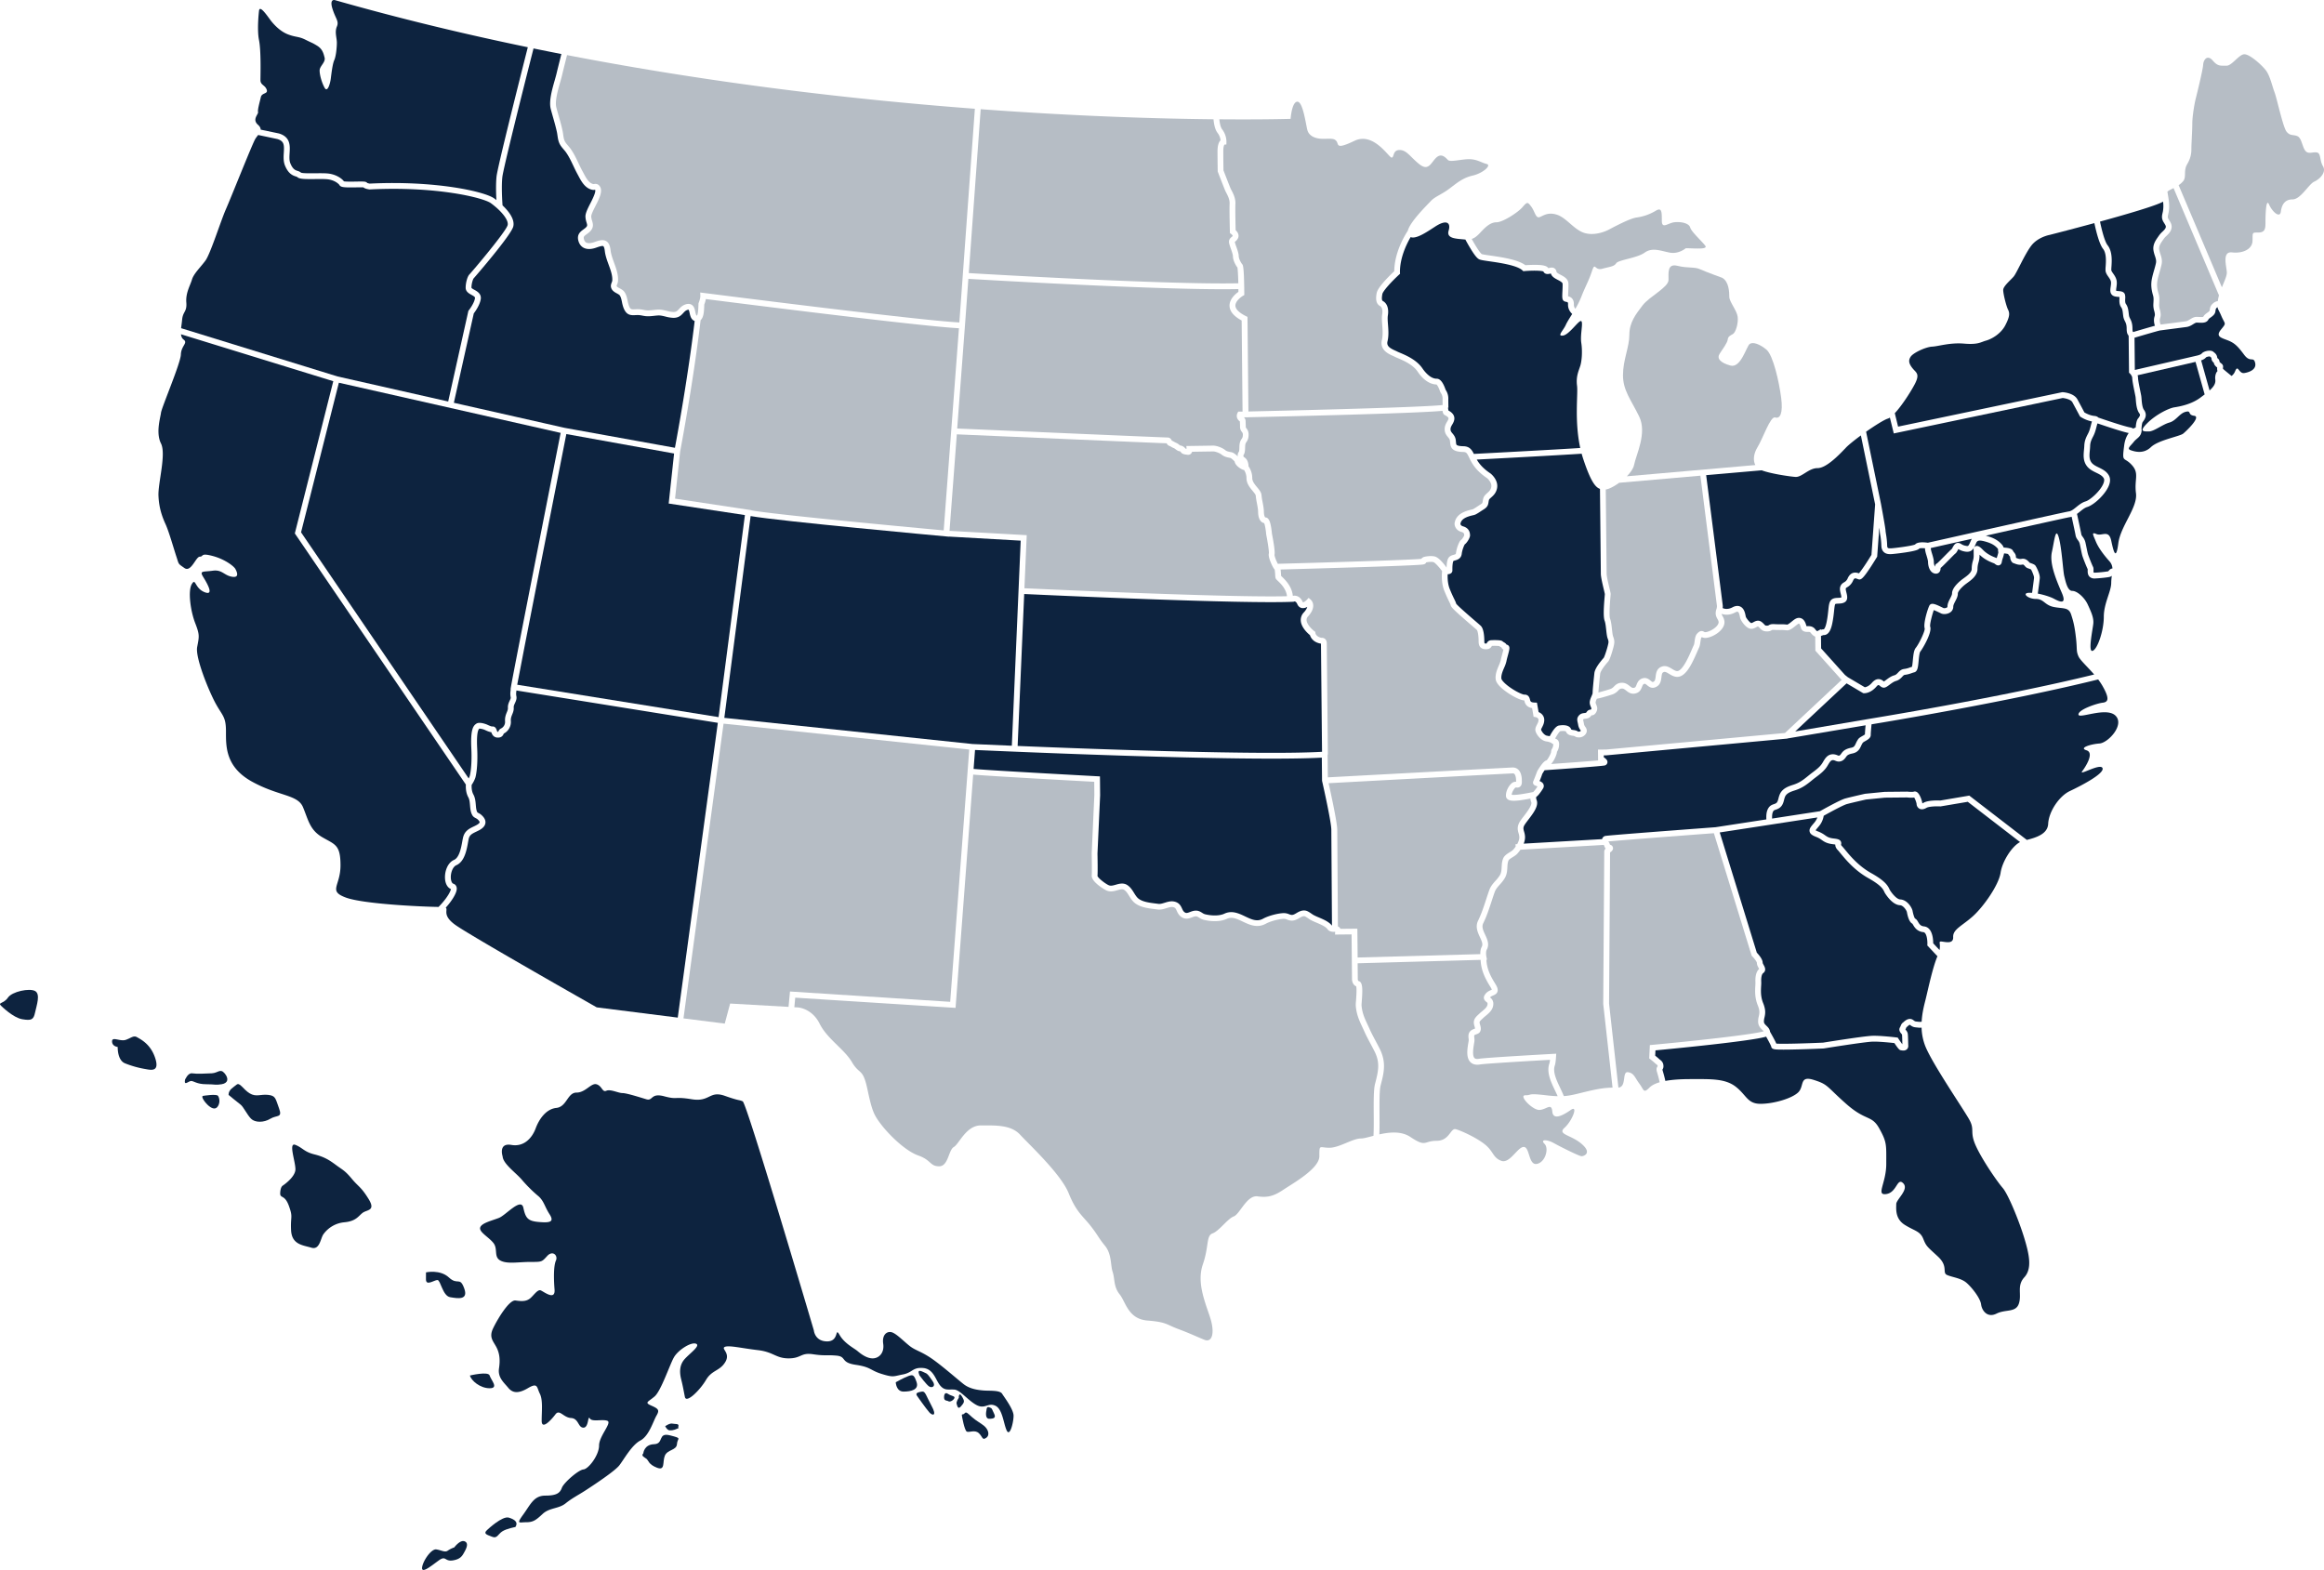 <svg id="Layer_1" data-name="Layer 1" xmlns="http://www.w3.org/2000/svg" viewBox="0 0 4006.37 2706.6">
  <defs>
    <style>
      .cls-1 {
        fill: #b6bdc5;
      }

      .cls-2 {
        fill: #0d233f;
      }
    </style>
  </defs>
  <g>
    <path class="cls-1" d="M2763.83,1730.27c0-2.59,1.76-258.9,1.74-262a7.24,7.24,0,0,1,2.41-5.32,11.81,11.81,0,0,1-2.3-4.35,3.15,3.15,0,0,0-1.27-1.92l-143.33,8.26a70.09,70.09,0,0,1-4.88,6.31c-2.35,2.69-5.54,4.68-8.63,6.61s-6.39,4-7.14,5.85c-1.45,3.6-1.65,7.49-1.87,11.6-.31,5.7-.65,12.16-4.44,18.64a69.16,69.16,0,0,1-8.38,10.84c-3.73,4.2-7.26,8.18-9,13.09-2,5.63-3.86,11.28-5.64,16.74-4.17,12.74-8.1,24.78-14.09,37-3.08,6.27-.15,12.54,3.23,19.79,3.66,7.83,7.81,16.71,2.79,25.83-1.66,3-1.2,9.1-.72,11.57l1.14,5.79-1,0c.7,15.15,6.25,27,15.32,41.51,2.62,4.2,5.12,9.08,3.74,13.47-1.25,4-4.72,5.47-7.52,6.66-2.12.91-4,1.71-5.3,3.39a12.87,12.87,0,0,1,5.68,11.31c-.18,9.62-7.26,15.49-12.95,20.2-1.61,1.32-3.12,2.58-4.4,3.83-.58.57-1.21,1.14-1.85,1.73-1.93,1.76-3.92,3.57-4.42,5.32-.28,1,.3,3,.8,4.7,1,3.37,2.21,7.58.06,11.78-1.4,2.75-4.23,3.79-6.49,4.62-1.26.45-3.15,1.15-3.51,1.79s-.16,2.91,0,4.51a23.67,23.67,0,0,1,.1,6.19c-.15,1-.33,2.07-.52,3.21-1.23,7.36-3.52,21.07.72,25.3,1.45,1.44,4.06,1.86,7.77,1.23,12.46-2.09,122.82-8.2,127.52-8.46l5.58-.31-.32,5.59c-.1,1.74-.66,10.6-2.07,14.67-3.89,11.18,2.83,25.34,9.33,39,2.26,4.76,4.44,9.37,6.2,13.85,12.72-.88,22.78-3.94,39.78-8,22.35-5.31,32.79-6.38,44.2-6.6l-16.1-144.54Z"/>
    <path class="cls-2" d="M3330.63,954.35c1.53,5.11,3.11,10.41,3.15,14.3a20,20,0,0,0,1.82,8.38c.41-3.52,2-5.06,3.62-5.63,2.33-1.93,9.68-9.37,14.19-13.95,7.37-7.46,9.86-9.94,11.22-10.92a27.91,27.91,0,0,0,1.42-2.46c1.74-3.22,3.7-6.86,7.44-7.84,3.37-.87,5.78.62,7.54,1.71a20,20,0,0,0,7.62,3c4.61.93,4.69.94,8.52-7.83l.58-1.33a17.83,17.83,0,0,1,1.55-2.85c-27.28,6.11-52.52,11.78-70.76,15.89,0,.55,0,1.15.1,1.86A56.49,56.49,0,0,0,3330.63,954.35Z"/>
    <path class="cls-1" d="M2857.53,1838.42c0-.1,0-.26,0-.48,0-1.5-.28-1.7-2-3a24.15,24.15,0,0,1-2.41-2c-1.87-1.83-6.37-5.4-7.94-6.62l-2.06-1.59,1.09-23,4.33-.4c66.15-6.11,172-17.44,191.91-23.35a28.72,28.72,0,0,0-2.27-2.34c-3-2.86-7-6.78-7.33-13.78a35.59,35.59,0,0,1,1.17-9.74c1.13-5,2.11-9.36-1.72-18.76-5.41-13.28-4.77-25.08-4.29-33.71.14-2.57.26-4.79.18-6.52-.35-7.58.53-17.48,6.46-22.66-.28-.55-.65-1.22-.94-1.73-1.33-2.36-3-5.29-3-8.77-.1-1.77-4-7.28-8.07-11.32l-.88-.87-.37-1.2-64.79-210.12c-67.27,5-163.19,12.37-182,14.21l.06.09a13.71,13.71,0,0,1,2.59,4.89,4.56,4.56,0,0,0,.23.61l.24.07c4.27,1.24,4.94,4.27,5,6,0,3.6-2.82,5.65-4.53,6.87l-.57.41c-.1,20.26-1.65,246.83-1.74,260.48L2790,1875c14.55-1.16,5.89-27.83,16.29-26.53,10.64,1.33,12,9.3,19.95,19.94s6.64,17.28,17.28,6.65c3.94-3.94,9.89-7,17.58-9.22-.78-3.88-2.12-9.42-4.46-17.26C2855.18,1843.77,2855.42,1841.1,2857.53,1838.42Z"/>
    <path class="cls-2" d="M3307,1771.65c-1.27-.16-2.31-.26-3.19-.34-4.27-.41-6.53-.77-11.34-4.49a.71.71,0,0,0-.15-.1h0c-.9,0-3.26,2.14-4,2.84a20.29,20.29,0,0,1-1.78,1.5c-.16.29-.39.87-.57,1.31-.31.75-.67,1.63-1.16,2.59.2.25.43.52.61.73a13.22,13.22,0,0,1,3.3,5.85c.43,2.2.57,7,.74,14,.07,2.84.13,5.52.22,7.09a7.77,7.77,0,0,1-2.55,6.52,8.93,8.93,0,0,1-6,2,19.83,19.83,0,0,1-4-.48l-.27-.05c-1.93-.33-3.24-.56-11.1-12.34-6.65-.74-26.22-2.8-37.49-2.48-13.73.39-83.39,11.61-84.09,11.72l-.58.06c-.21,0-21.48,1-42.5,1.52-12.38.34-22.26.49-29.38.43-11.68-.09-17.65-.13-18.3-5.39-.61-2-4.62-9.62-8.77-17-1.74.56-3.63,1-5.45,1.41-5.23,1.2-12.88,2.56-22.73,4-16.44,2.48-39.35,5.37-68.08,8.59-40.49,4.54-81.42,8.47-94.55,9.71l-.44,9.11c2,1.62,5.07,4.1,6.77,5.77a17.52,17.52,0,0,0,1.46,1.19c2.21,1.68,5.92,4.49,6,10.9a9.73,9.73,0,0,1-1.77,6.24c.07.34.19.87.42,1.63,2.25,7.55,3.72,13.35,4.63,17.84,11.78-2.18,26.36-3.13,43.14-3.13,34.56,0,59.83-1.33,78.44,13.3S3012.35,1903,3035,1903s54.52-9.31,65.15-19.94,1.33-29.25,26.59-21.28,21.27,10.64,55.84,41.22,43.88,18.61,57.17,42.54,12,27.92,12,61.16-18.54,54.51,0,51.85,18.57-29.25,29.21-18.61-12,27.92-12,35.9-2.28,25.26,14.81,35.9,26.41,10.63,31.73,23.93,6.64,13.29,25.26,30.58,6.65,27.92,15.95,31.91,23.93,5.31,33.24,13.29,23.93,26.59,25.26,37.23,10.64,23.93,26.59,16,33.24-1.33,38.56-17.28-4-30.58,9.31-45.21,9.3-37.22,0-67.8-27.92-75.79-37.23-86.42-35.9-49.19-46.53-73.13-1.33-26.59-10.64-43.87-62.49-94.4-75.78-126.31a92.77,92.77,0,0,1-6.85-33A28,28,0,0,1,3307,1771.65Z"/>
    <path class="cls-2" d="M760.91,1558.37c11.26-12.49,16-22.27,16.44-25.63-5.92-2.48-9.7-9.24-10.19-18.38-.67-12.17,4.44-27,15.47-31.83,9.32-4.06,12.38-21.12,14.4-32.41.33-1.84.64-3.56,1-5.11,2.48-12.41,10.73-16.35,18.7-20.17,1.31-.62,2.66-1.27,4-2,5.62-2.88,6.1-4.85,6.14-5.22.1-1-1-3-4.42-5.8a18.38,18.38,0,0,0-1.88-1.08c-2.1-1.11-4.47-2.37-5.9-4.62-3.35-5.27-3.88-11.58-4.4-17.69-.44-5.19-.86-10.1-2.91-13.82-4.58-8.31-4.52-17.91-4.23-22l-294.87-433,66.3-262.41L312,576.28c.44,3.88,1.74,7.07,4.6,9.21,7.9,5.93-4.31,10.54-4.79,25.68s-33.1,91.12-34.26,100.36-9.23,34.63,0,53.1-5.28,68.12-4.37,90,6.68,36.94,12.45,49.64,13.86,41.56,18.48,55.42,2.3,11.54,13.85,19.62,19.62-19.62,26.55-19.62.41-6.93,22.14-1.16,36.74,18,39.05,22.26,8.08,15.84-5.77,13.53-16.91-12.7-33.28-10.39-23.29-.55-16.37,10.7,19.63,33.17,2.31,26.25-15-25.4-21.93-13.86-2.31,46.18,5.77,67,6.93,23.09,3.46,41.56,20.78,77.35,32.33,98.13,17.32,21.94,17.32,47.34-1.16,61.18,45,86.58,78.51,21.94,87.74,43.87,11.55,39.26,33.48,52S587,1456.16,587,1492s-21.93,43.87,9.24,55.42c30,11.12,130.79,15.81,159.79,16.14C757.66,1561.87,759.3,1560.15,760.91,1558.37Z"/>
    <path class="cls-2" d="M890.24,1190.39c0,.69-.12,1.37-.19,2a22.4,22.4,0,0,0,.13,7.76c1,4.58-.8,8.45-2.38,11.86-1.28,2.76-2.38,5.14-2.2,7.76.33,4.73-1.21,8.52-2.57,11.85s-2.68,6.6-2.37,11.18a22.44,22.44,0,0,1-12.14,21.86c0,.13-.12.27-.17.39-.93,2.14-3.09,7.15-11.09,6.53-7.22-.56-9.36-6.49-10.28-9.26-3.4-.42-7.12-2-10.69-3.7l-.79-.37a30,30,0,0,0-9-2.12l-.05,0c-4.39,3.1-4.52,19.88-3.86,33.4,1.74,35.31-3,51-3.26,51.6l-.07.21a52.13,52.13,0,0,1-6.14,11.75c-.21,2.84-.4,10.49,3,16.67,3.08,5.58,3.63,12.08,4.12,17.81.42,5,.83,9.8,2.77,13a19.36,19.36,0,0,0,2.24,1.31,21.76,21.76,0,0,1,3.51,2.16c5.86,4.77,8.57,9.68,8.06,14.61-.54,5.1-4.32,9.38-11.54,13.08-1.47.75-2.88,1.42-4.25,2.08-7.9,3.78-11.77,5.91-13.2,13.1-.3,1.49-.6,3.15-.91,4.92-2.4,13.38-6,33.6-20.24,39.81-6.46,2.82-10,13.67-9.5,22.12.29,5.21,2,9,4.33,9.79,3.86,1.2,6.06,4.58,5.89,9-.27,7.32-8.12,20.25-19,32.34,4.83,3.44-7.64,13.24,18.32,30.89,33.24,22.6,242,140.93,242,140.93l139.66,17.66,69.1-508.2Z"/>
    <polygon class="cls-1" points="1638.04 1727.15 1670.89 1292.21 1247.38 1247.57 1247.35 1247.84 1247.32 1247.84 1178.26 1755.71 1249.39 1764.71 1258.69 1730.14 1359.37 1735.86 1361.88 1709.36 1638.04 1727.15"/>
    <path class="cls-1" d="M2368.19,1921c-.13-22-.26-42.71,2.24-52.26,6-22.9,8.91-36.8-.94-56.29-2.31-4.58-4.76-9.18-7.12-13.62-3.7-6.95-7.19-13.51-9.62-19-1.32-2.95-2.62-5.73-3.87-8.41-5.63-12-10.5-22.45-11.67-37.78a68.49,68.49,0,0,1,.4-8c.4-5.26,1.58-20.6.33-25.19-5.38-2.15-7.08-8.35-7.2-12v-.13l-.76-77.39-28.5.28.21-4.88a19.2,19.2,0,0,1-2.61.18c-3.18,0-8-.77-10.9-4.85-3.18-4.39-11.4-7.89-18.66-11a105.84,105.84,0,0,1-10.27-4.78c-1.12-.63-2.41-1.52-3.78-2.45-1.7-1.17-5.23-3.59-6.48-3.82-2.81-.42-5.19.87-8.85,3s-8.5,5-14.57,4.49a25.5,25.5,0,0,1-6.86-1.79,14.45,14.45,0,0,0-5.18-1.28c-8.67.18-23.56,4.18-31.23,8.4-15,8.27-28.32,1.92-40.06-3.68-9.9-4.71-18.44-8.78-27.16-4.7-12.18,5.69-28.93,4.53-40.56,1.54a25.82,25.82,0,0,1-7.17-3.44c-2-1.21-3.63-2.25-5.14-2.36-2.27-.16-4.57.71-7.24,1.73-4.8,1.83-11.38,4.33-18.61-.81-4.4-3.13-6.25-7.19-7.74-10.44-1.76-3.86-2.56-5.62-6.44-6.4-3.32-.67-7.2.54-11.3,1.81-4.61,1.44-9.83,3.06-15.35,2.29-1.64-.23-3.33-.44-5.07-.66-11-1.37-23.46-2.93-32.79-9.51-5.17-3.64-8.19-8.5-11.1-13.2-2.46-4-4.77-7.69-8.17-10.19-3-2.17-6.32-1.35-12,.27-5.46,1.56-11.66,3.33-18.22.78-4-1.55-27.41-15.38-26.13-26.51.44-3.85.2-24.61-.06-37.64v-.16l4.58-100.6-.22-22.73c-29-1.56-176.15-9.55-208.67-12.39l-30.38,402.16L1370.92,1720l-1.56,16.47,6.33.36s23.93,1.33,37.23,27.92,42.54,43.87,55.84,66.47,18.61,9.31,26.59,46.54,10.64,43.87,23.93,61.16,41.22,45.2,63.82,53.18,19.94,18.61,35.9,18.61,16-27.92,25.26-33.24,21.27-37.22,46.53-37.22,51.85-1.33,67.81,16,70.46,67.81,83.76,101,25.26,39.88,38.56,57.17,12,18.61,23.93,33.23,9.3,33.24,13.29,45.21,1.33,25.26,12,38.55,14.62,42.55,47.86,45.21,31.91,6.65,53.18,14.62,31.91,13.3,45.21,18.62,18.61-12,9.3-39.89-22.6-59.83-12-90.41,5.38-49.19,16.65-53.18,25.89-25.26,36.53-29.25,22.6-37.23,41.22-34.57,29.25-1.33,45.2-12,61.16-35.9,61.16-57.17,0-14.63,17.28-14.63,39.89-16,54.51-16c4.73,0,12.39-2.23,21.52-4.61C2368.35,1947.89,2368.27,1933.89,2368.19,1921Z"/>
    <path class="cls-2" d="M3611.69,997.29l-1,0a11.6,11.6,0,0,1-8.44-3c-3.47-3.38-3.35-8.15-3.27-11.31,0-.55,0-1.28,0-1.7-2-4-8.19-19.45-9.37-23.73-.7-2.56-1.54-6.72-2.44-11.12-.61-3-1.23-6.09-1.86-8.9a16,16,0,0,0-3.2-6.28c-1.59-2.2-3.4-4.7-4-8.39s-4.63-22.16-6.78-32a21,21,0,0,1-3.59.77c-4,.58-76,16.61-144.37,31.92.61.15,1.17.31,1.68.45,7.55,2.07,16.25,5.15,23.59,12.22,3.25,3.12,4.83,5.53,5.51,7.8,13.77.56,15.48,4.35,16.17,5.86a12.29,12.29,0,0,0,1.59,2.27c1.39,1.7,3.29,4,3.32,7.43a7.36,7.36,0,0,0,.46,2.24c.3.11.62.23.95.37,2,.79,5.05,2,8.05,1.34,7-1.51,11.4,3.4,13.52,5.76.25.28.57.64.8.87l1.47.53c4.1,1.47,6.71,2.48,8.24,4.24s8.33,14.84,7.68,22c-.36,4.1-2.4,19.11-3.41,26.46,11.18,2.08,22,5.89,26.43,8.13,6.39,3.19,25.57,14.91,14.92-9.59s-21.31-51.14-17.05-70.31,6.39-43.68,11.72-25.57,7.46,58.59,9.59,67.12,5.32,25.56,13.85,25.56,21.3,11.72,26.63,23.44,10.65,22.37,9.59,33-9.59,50.07-1.07,46.87,19.18-35.16,19.18-58.59,12.78-43.68,12.78-58.6a89.07,89.07,0,0,1,1.06-12.18,8.85,8.85,0,0,1-3.44,1.84C3634,995.39,3622.11,996.77,3611.69,997.29Z"/>
    <path class="cls-2" d="M3501.31,981.75c-1-.49-3.1-1.25-4.19-1.64-.9-.32-1.72-.61-2.32-.85a11.29,11.29,0,0,1-4-3.29c-2.11-2.34-2.92-2.89-4-2.67-6,1.29-11.08-.73-13.83-1.81-.32-.12-.59-.24-.81-.31-5.05-.89-6.83-7.79-6.93-11.29a15.37,15.37,0,0,0-1.08-1.42,23.9,23.9,0,0,1-2.39-3.36,33.53,33.53,0,0,0-6.95-1,55.5,55.5,0,0,1-2.15,8.12,42.66,42.66,0,0,0-1.66,6.1c-.44,3.77-2.36,5.33-3.89,6-3.39,1.43-6.2-.74-7.89-2a11.89,11.89,0,0,0-1.58-1.1l-.77-.29c-4.2-1.58-15.14-5.68-24.36-14.66l0,2.31a39.64,39.64,0,0,1-1.76,11.18,38.27,38.27,0,0,0-1.71,11c.12,11.54-11.15,19.56-17.88,24.36l-1.32,1c-8,5.76-14.72,13.58-14.69,17.08.05,4.7-2.23,9.1-4.43,13.35-1.71,3.32-3.48,6.74-3.46,9.24a11.69,11.69,0,0,1-5.73,10.26c-4.48,2.83-11.25,3.45-15.41,1.42-.37-.17-.82-.4-1.33-.65-5.75-2.85-9.14-4.32-11.12-5-2.59,7.21-7.31,24.75-6.16,28.62,3.49,10.13-13.3,38.24-17.07,42.91-1.58,2-2.41,10.79-2.9,16.07-1,10.59-1.71,18.25-7.6,19.67a45.19,45.19,0,0,0-4.48,1.42,49,49,0,0,1-11.57,2.9c-1.53.17-2.48,1-4.62,3.31-2.33,2.48-5.53,5.88-11.14,7.4-3.53,1-7.51,4-10.71,6.36-4.29,3.23-7.68,5.78-11.51,4.91a11.84,11.84,0,0,1-4.77-2.7c-2.66-2.15-3.21-2.59-6.6,1.27-9.09,10.38-18.2,11.16-20.74,11.16l-.58,0-1.2-.07-28.67-16.95-88.59,82.9L3221,1239.55c2.38-.39,226.82-36.78,389.16-76.69-11.66-13.53-24.1-24.62-27-31.19-4.26-9.59-2.13-11.72-4.26-30.9s-4.26-28.76-8.52-41.54-13.85-9.59-29.83-12.79-17-13.85-30.9-13.85-25.57-10.65-10.65-10.65q2,0,4.14.15c1-7.26,3-22.19,3.36-26C3506.7,993.21,3503,984.59,3501.31,981.75Z"/>
    <path class="cls-2" d="M3322.63,1627.93c.27-6.29-1.08-20.3-6.92-20.89-10.95-1.11-15.36-8.58-17.72-12.6-.4-.67-.93-1.56-1.25-2-5.3-2.57-8.06-12.34-9.45-20.23-.51-2.37-5.86-11.31-11.93-11.6-11.67-.57-21.8-14.52-25.62-20.5a25.74,25.74,0,0,1-1.56-3c-1.86-4-5-10.66-27.34-23.22-23.49-13.18-38.67-31.55-47.73-42.53-2.08-2.52-3.88-4.7-5.22-6.11-3.52-3.71-4.09-7-4-9.24-.87-.16-2.12-.35-3.91-.56-10.71-1.23-15.13-4.31-19.41-7.29a40.81,40.81,0,0,0-9.55-5.29c-6.2-2.41-10.26-4.75-11.33-9-1.2-4.72,1.94-8.41,6.28-13.53l1.74-2.06a29.74,29.74,0,0,0,5.27-9l-168.3,25.87,63.9,207.25c3.21,3.34,10.06,11.18,10.12,17.4,0,.89,1,2.58,1.73,3.94,1.59,2.83,5.32,9.44-.95,14-1.86,1.34-3.7,6-3.29,14.86.1,2.23,0,4.69-.19,7.53-.44,8.1-1,18.19,3.57,29.39,5,12.31,3.46,19.2,2.22,24.73a25.86,25.86,0,0,0-.94,7.12c.12,2.85,1.63,4.44,4.28,7s5.71,5.51,6.28,10.4c6.51,11.36,9.44,17.26,10.77,20.42,10.25.88,51.79-.37,80.65-1.65,5.59-.9,71.05-11.39,85.11-11.8,14.42-.41,40.17,2.69,41.26,2.82l2.3.28,1.28,1.93c2.29,3.48,5.13,7.55,6.75,9.63,0-1.4-.08-3-.12-4.69-.1-4.14-.24-10.33-.53-12.13a14.29,14.29,0,0,0-1.17-1.5c-1.67-2-5.17-6.15-2.27-11a17.32,17.32,0,0,0,1.22-2.58c.76-1.86,1.71-4.16,4.07-5.7.16-.13.55-.48.83-.73,2.42-2.19,9.78-8.85,17-3.24,2.72,2.12,3,2.14,6.15,2.44.94.09,2.11.2,3.54.39a22.49,22.49,0,0,0,4.5-.2c.86-15.77,4.56-29.43,6.72-38,3.95-15.8,12.32-56.09,20.54-74.86l-17.49-18.58Z"/>
    <path class="cls-2" d="M3615.5,730.91c-.55,1.93-1,3.73-1.46,5.47-1.35,5.31-2.64,10.32-5.82,16.38s-4.83,10.18-5,16.21c-.09,2.57-.33,5.11-.56,7.56-.76,8.06-1.42,15,2.91,20.87,2.81,3.79,7.53,6.09,12.53,8.53,6.4,3.12,13.65,6.66,17.59,14.1,2.6,4.9,2.44,10.91-.48,17.85-6.42,15.25-25.93,32.89-36.82,36.11-4.38,1.29-8.38,4.52-12.61,7.94-1.71,1.38-3.43,2.78-5.22,4.07,1.91,8.72,6.71,30.8,7.45,35.19.23,1.33.94,2.36,2.28,4.21a25.43,25.43,0,0,1,4.85,10c.65,2.9,1.29,6,1.9,9.07.86,4.24,1.68,8.24,2.29,10.48,1,3.65,7.42,19.67,8.73,22,1.08,2,1,4.15,1,6.28a12.81,12.81,0,0,0,.26,3.89,4.82,4.82,0,0,0,1.94.18,206.7,206.7,0,0,0,23.12-2.35c.24-.23.61-.65.87-1,1.19-1.35,3.26-3.7,6.41-3.85a19.68,19.68,0,0,0-5.22-12.54c-9.59-10.66-19.18-23.44-23.44-34.09s-8.52-17,1.06-12.79,21.31-8.52,25.57,11.72,8.32,34.09,12.15,4.26,33.66-61.79,30.46-86.29,6.4-34.09-7.45-49-17-2.13-12.79-34.09c1.2-8.94,4.15-15.77,7.76-20.71-11.8-2.34-43.15-13-53.68-16.58A3.76,3.76,0,0,0,3615.5,730.91Z"/>
    <path class="cls-2" d="M3345.42,1390.24l-.55,0c-7.49-.39-19.82.12-23.78,2.48-5.92,3.53-10,2.69-12.35,1.36a9.65,9.65,0,0,1-4.71-8.33,37.39,37.39,0,0,0-4.11-10.82c-4.29.66-10.25.13-12.61-.13l-37.94.37-32.59,3.23c-2.83.64-25,5.65-33.12,7.9-5.73,1.59-26.06,12.44-39.74,20.11a36.71,36.71,0,0,1-8.56,18.35c-.62.75-1.22,1.45-1.78,2.12-1.32,1.55-2.87,3.38-3.68,4.57a31.78,31.78,0,0,0,4.72,2.16,50.58,50.58,0,0,1,11.64,6.4c3.85,2.68,6.64,4.62,14.84,5.57,6.39.73,9.77,1.54,11.73,4.13a7.27,7.27,0,0,1,1.14,5.88c-.16,1-.22,1.36,1.18,2.84,1.57,1.66,3.38,3.85,5.67,6.62,8.62,10.44,23,27.91,44.92,40.18,23.23,13,28.3,20.84,31.51,27.71a15.08,15.08,0,0,0,.92,1.82c4.93,7.72,12.31,15.62,17.68,15.89,12.42.61,20.36,14.63,21.28,19.85,1,5.46,2.92,11.51,4.2,13.06,2.52,1.16,3.92,3.53,5.27,5.82,2.16,3.67,4.21,7.13,10.12,7.73,14.66,1.48,16,22,15.94,29.13l10.94,11.62c2.07-10.72-2.11-14.68,2.41-14.68,5.75,0,21.72,5.75,21.08-7.66s15.33-19.16,33.85-35.77,44.73-53.89,47.93-75.2c2.93-19.57,19.34-45.4,33.55-52.8l-90.15-69.42Z"/>
    <path class="cls-2" d="M3225,1267.05c0,5.21-5,8.07-9.4,10.59a25,25,0,0,0-4.15,2.68,34.06,34.06,0,0,0-3.09,5.66c-2.3,4.91-5.16,11-14.83,13-3.23.65-6.54,1.51-8.87,3.4a15.93,15.93,0,0,0-2.4,2.86c-1.64,2.26-3.68,5.07-7.25,6.61-4.93,2.12-8.56.68-11.21-.37a12.06,12.06,0,0,0-3.2-1c-3.75-.38-5.54,2-9,7.79-.82,1.39-1.66,2.82-2.59,4.18-4.88,7.15-11.42,12.08-17.73,16.85-1.95,1.47-4,3-5.87,4.54l-.59.48c-9.64,7.83-17.25,14-30.14,18.16-7,2.25-14.25,4.58-17.2,10.62a31.41,31.41,0,0,0-1.84,5.71c-1.29,5-2.88,11.12-9.11,14.78a27.33,27.33,0,0,1-5.33,2.31c-2.54.87-3.39,1.22-4.35,2.87-1.91,3.29-2,7.84-1.92,12.45l82.51-12.69c6-3.4,34.8-19.47,43.5-21.88,8.87-2.46,32.88-7.86,33.9-8.09l.6-.1,33.56-3.31,38.78-.38.31,0c4.45.51,9.51.56,10.82.11a6.61,6.61,0,0,1,6.1,1c4.93,3.49,8.59,15.26,8.94,19.15a10.19,10.19,0,0,0,2-1c7.6-4.53,24.3-4.12,28.86-3.91l50.07-8.48,99.21,76.39c15.37-3.95,35.89-9.8,36.79-27.74,1.06-21.31,19.17-47.94,37.29-56.46s59.65-29.83,56.46-39.42-41.55,13.85-35.16,5.33,21.31-32,7.46-36.22,7.46-10.66,22.37-11.72,43.68-32,27.7-47.94-63.92,6.39-63.92-2.13,32-19.18,41.55-20.24,12.78-6.4,0-28.77a107.76,107.76,0,0,0-7.58-11.35c-151.59,37.59-360.14,72.33-390.69,77.35C3225.79,1254.69,3225,1263.67,3225,1267.05Z"/>
    <path class="cls-1" d="M2671,1833.51a36.77,36.77,0,0,0,1.07-6.35c-40.84,2.28-111.58,6.49-120.67,8-7.08,1.19-12.63-.16-16.49-4-7.89-7.88-5.37-23-3.52-34,.18-1.09.35-2.13.5-3.09a16.74,16.74,0,0,0-.17-3.59c-.33-3.09-.74-6.93,1.19-10.41,2.16-3.92,6.17-5.39,8.82-6.36.35-.12.76-.28,1.12-.42a19.25,19.25,0,0,0-.85-3.79c-.84-2.89-1.89-6.49-.82-10.24,1.28-4.47,4.62-7.51,7.29-10,.56-.5,1.1-1,1.61-1.49,1.57-1.54,3.32-3,5-4.39,4.75-3.93,9.24-7.64,9.33-12.68,0-1.82-.45-2.19-2.06-3.4-7.15-5.4-3.5-10.94-2.3-12.76,3-4.51,7.23-6.34,10-7.54.54-.24,1.22-.52,1.71-.77a22.06,22.06,0,0,0-2.48-4.87c-9.77-15.64-16.07-29.2-16.84-46.53l-212,5.86.27,27.55a5.56,5.56,0,0,0,1,3c7.24,1.52,7.66,11.63,5.85,35.21-.2,2.67-.44,5.7-.4,6.44,1,13.49,5.33,22.67,10.76,34.29,1.27,2.72,2.59,5.53,3.94,8.57,2.3,5.14,5.71,11.55,9.32,18.34,2.38,4.49,4.85,9.13,7.22,13.81,12,23.82,7.24,42.13,1.69,63.33-2.17,8.28-2,29.32-1.92,49.66.08,12.63.15,24.87-.29,34.79,17.4-3.89,37.73-6,53.44,4.43,27.92,18.61,22.61,6.65,45.21,6.65s23.93-22.61,33.24-20,35.89,14.63,50.52,26.59,13.29,22.61,27.92,27.92,27.92-23.93,38.56-23.93,8,31.91,22.6,29.25,21.27-26.59,13.29-34.57,4-8,16-1.32,43.87,22.6,47.86,22.6,18.62-5.32,0-21.28-42.54-15.95-29.25-27.92,23.93-39.88,10.64-30.57-30.58,18.61-31.91,2.65-10.64-2.65-22.6-2.65-35.9-25.27-23.93-25.27,2.65-4,35.89,0c7.76.94,14.2,1.43,19.88,1.56-1.36-3.16-2.91-6.43-4.51-9.79C2673.69,1865.33,2665.74,1848.57,2671,1833.51Z"/>
    <path class="cls-2" d="M3242.71,869c2,10.68,7.76,42.38,7.79,46,0,.94.41,3.41.79,5.8a133.42,133.42,0,0,1,2,19.5c0,2,.41,3.51,1.09,4.17,1,.93,3.2.89,4.69.86h.55c4.65-.07,36.36-4,41.82-6.63,3.09-3.58,10.49-4.58,22-3,28.11-6.32,236.78-53.25,243.06-54,4.19-.5,8.43-3.92,12.9-7.54s9.78-7.91,16.07-9.77c7.59-2.24,24.95-17.37,30.43-30.38,1.17-2.79,2.27-6.66.87-9.3-2.42-4.56-7.39-7-13.14-9.79-5.59-2.72-11.92-5.81-16.18-11.57-6.61-8.92-5.67-18.93-4.84-27.76.23-2.42.44-4.7.53-7,.31-8.67,3-14.41,6.19-20.5,2.64-5,3.67-9.07,5-14.2.46-1.81.94-3.67,1.53-5.74a10.84,10.84,0,0,1,.57-1.54,56.87,56.87,0,0,1-19.67-7.93l-1-.69-.58-1.1c-.08-.15-7.89-14.8-12.64-23.51-2.53-4.63-11.92-6.78-16.69-7.21l-291.14,61.1L3258,719.92a13.9,13.9,0,0,1-3.67,1.83c-6,1.78-21.81,11.63-37.35,22.55l25.72,124.64Z"/>
    <path class="cls-2" d="M772.65,692.2l34.82-156.34.73-.91c.09-.11,9.14-11.43,10.61-20.72.31-2-.74-3-5.88-5.82-4.26-2.34-10.09-5.54-10.16-12.26-.08-8.36,3-19.46,6.29-22.84,6.65-7.07,63.48-74.38,66.08-85.22,2-8.3-9.92-23.87-29-37.86-12.39-9.1-92.7-29.49-208.83-23.63l-.49,0-.5-.08c-5.47-.82-8.36-2.19-9.93-3.49-2.49-.15-8-.06-12.21,0-21.18.36-26.8,0-29.12-4.16-.75-1.33-8-8.84-21.87-9.91-5.15-.4-12.49-.32-19.59-.25-19.84.21-27.67,0-31.25-3.56a11.43,11.43,0,0,0-2.51-1c-4.69-1.53-12.53-4.09-18.5-18.59-3-7.33-2.52-15.36-2.09-22.45.81-13.24.68-19.81-11.09-23.41l-33.11-7c-1.65,2.2-3.49,4.42-4.9,6.74-5,8.15-42.23,102.16-50.74,121.32s-26.6,76.61-35.12,88.31-20.21,22.35-23.4,33-11,23-9.69,39.49-5.92,15.14-7.24,29.62c-.46,5.06-1.24,10-1.73,14.63L581.82,649Z"/>
    <path class="cls-2" d="M2569.32,816.12l.29.22c.58.44,13.95,11.06,11.17,25.4-1.62,8.33-6.54,12.7-10.13,15.89-1.87,1.67-3.49,3.11-3.84,4.41a30.62,30.62,0,0,0-.74,3.85c-.69,4.59-1.66,8.15-8.07,12.18-2.38,1.5-4.41,2.83-6.19,4a72.53,72.53,0,0,1-8.33,5,24.8,24.8,0,0,1-4.53,1.32c-10.31,2.41-20,5.89-21.31,14.87.15,1,.9,3.13,4.49,4.14,7.95,2.22,12,7.48,12.1,15.63,0,4.18-5.14,12.68-9.1,15.52-1.31,2-4.48,9.75-5.23,16.27-1,8.41-7.77,10.34-11.42,11.38a11.67,11.67,0,0,0-3,1.09s-1.88,2.78-1.68,15.83v.43c0,2.39-1.45,5.26-5.66,6.16a15.13,15.13,0,0,1-2.46.28c-.31,6.15-.08,16.45,3.65,25.68,3.29,8.14,5.84,13.4,7.7,17.24a48.32,48.32,0,0,1,3.36,7.91c3.09,4.23,24.19,22.38,33.32,30.23,5.32,4.58,8.14,7,9.12,8,5,4.92,5.88,17.93,6,25.25,0,2.67.19,4.3.48,4.85a5.92,5.92,0,0,0,2.49.29,6.22,6.22,0,0,0,1-.07l.16-.32a8.79,8.79,0,0,1,7.86-5.34c3-.19,7.06-.21,10.39-.07,5.28.23,8.2.72,9.85,2.75l.79.45c1.78,1,4.11,2.28,5.35,4.55l.11,0a5.41,5.41,0,0,1,3.78,2.37c1.86,2.79,1.1,6-1.58,15.94-1,3.59-2,7.3-2.53,10.23a58,58,0,0,1-4,11.3c-2.64,6.21-5.37,12.63-4.72,18.71.25,2.29,5.08,8.67,17.38,16.85,11,7.29,20.07,10.82,22.13,10.76,7.55-.32,9.11,5.81,9.77,8.44.81,3.21,1.26,5,8,5.24l4,.15,2.87,16.22c4.46,1.86,9.67,6,9.75,13.62,0,5.33-2.07,9.42-3.77,12.71-.61,1.17-1.87,3.62-1.69,4.14,1.3,3.79,5.82,9.68,10.56,10.39,1.14.17,2.64.43,4.27.81,6.05-11.52,11.43-17.74,16-18.46,11.35-1.8,18.85.55,21.1,6.61.22.59,1.83.86,3.91,1.15a25.1,25.1,0,0,1,4,.78,13.16,13.16,0,0,1,3.87,1.84l.08.06a12.61,12.61,0,0,0,1.71.06,3.93,3.93,0,0,0,3-1.53c-.18-.29-.42-.63-.62-.92a21.32,21.32,0,0,1-4.05-9.64c-.22-1.32-.48-2.44-.73-3.52-.88-3.8-1.88-8.12,2.72-12.82,2.83-2.88,6.33-3.3,8.88-3.6s3-.5,3.36-1.1c2.52-4.09,5.47-4.82,7.87-4.88a.41.41,0,0,0,.05-.09c.94-1.68.94-1.68-.07-4.08a37.49,37.49,0,0,1-1.63-4.54c-1.38-5,.78-10,2.69-14.39.73-1.7,1.85-4.27,1.84-5.18-.06-5.41,2.45-29.1,3.08-34.67.86-7.69,9.21-18.52,16.12-26.3,1.34-2.1,5.14-13.32,6.85-20.26l.09-.35c1.49-6,1.84-7.45,0-12.22-1.44-3.66-2-9-2.7-15.24-.62-5.66-1.31-12.08-2.71-15.81-2.54-6.78-1.48-24.27.06-42.15.13-1.58.27-3.2.3-3.82-.17-1.09-1-4.69-1.78-7.89-2.78-11.72-5.08-21.85-5.13-27.13-.07-6.66-1.16-113.3-1.5-146.34-7.7-2.66-15.83-12.55-28.57-50.78q-1.64-4.92-3-9.88c-37.19,2.54-149.75,8.49-180.81,10.12C2549.9,799.29,2556.36,807.48,2569.32,816.12Z"/>
    <path class="cls-1" d="M2774.56,1014c1.66,7,2.05,8.77,2.06,10,0,.64-.08,1.68-.35,4.88-1.83,21.36-2.05,34.08-.66,37.79,1.84,4.91,2.58,11.69,3.29,18.24.55,5,1.12,10.25,2.07,12.65,3,7.74,2.06,11.71.44,18.29l-.09.35c-.05.2-5.31,20.27-9,24.39-7.82,8.79-13.35,17.18-13.77,20.88-1,9.17-2.78,26.74-3,32.38,7.29-1.85,18.46-5.17,21.2-6.23a16.19,16.19,0,0,0,5.73-4.18c3-3,6.8-6.77,15-6.29,5.29.32,9,3.25,12,5.6,3.91,3.08,5.44,4.07,8.84,2.54,1.18-.53,1.79-1.82,2.9-4.64,1.51-3.85,3.81-9.67,11.26-11.43,6.06-1.42,10.3,2,13.1,4.32s3.32,2.44,4.21,2.11c3.14-1.18,3.71-3.52,4.42-9.41s1.82-15,12.41-17.52c6-1.45,11.22,1.7,15.83,4.48,4.77,2.88,7.88,4.55,10.82,3.39,8.89-3.51,18.31-25.26,23.37-36.94,1.28-3,2.38-5.49,3.37-7.59.66-1.39,1-4.21,1.37-6.69.66-4.84,1.34-9.83,4.41-13.1,3.66-3.9,7.1-5.9,12-3a3.26,3.26,0,0,0,2.53.57c3.39-.32,9.53-2.54,15-6.65,4.95-3.71,7.73-7.82,7.43-11a12.43,12.43,0,0,0-1.89-4.82c-1.39-2.52-3.12-5.66-3.19-10.18a22.76,22.76,0,0,1,1.24-6.88,15,15,0,0,0,.94-5.81l-28.51-224.41-140,12.23c-8.91,6.45-17.95,11-23.14,11.57.35,34.24,1.42,138.66,1.49,145.26C2769.74,993.69,2772.76,1006.42,2774.56,1014Z"/>
    <path class="cls-2" d="M3639.94,460.19a52,52,0,0,0-.23,5.55c.17,1.49,1.65,3.61,3.22,5.86,2.17,3.11,4.62,6.63,5.71,11.14,1.05,4.34.42,8.83-.13,12.79a29.58,29.58,0,0,0-.47,5.76,24.76,24.76,0,0,0,4.09.54c3.8.3,9.54.75,11.09,6a22.24,22.24,0,0,1,.44,7.19c-.14,3.23-.29,6.9,1.23,9,3.59,5,4.23,10.79,4.79,15.87.2,1.74.38,3.39.67,4.88a16.42,16.42,0,0,0,1.73,4.39c1.79,3.55,4,8,4.1,16.94,0,4.87.58,5.55.87,5.92l.33.44c9.91-2.94,27.45-8.11,37.51-10.86a29.78,29.78,0,0,1-1.64-10,21.24,21.24,0,0,1,1-6,13,13,0,0,0,.59-2.84,27.41,27.41,0,0,0-1.16-6.73,36.79,36.79,0,0,1-1.52-9.63c0-1.76.11-3.49.21-5.17.24-4,.46-7.87-.55-11.34-2.85-9.74-4.31-18.46-2.15-29.36,1-4.91,2.35-9.69,3.69-14.32,1.24-4.3,2.41-8.37,3.29-12.54.92-4.4-.35-8.27-1.82-12.74a57,57,0,0,1-2.44-9.28c-1.5-9.9,3.71-17.3,8.31-23.83l1.51-2.16a40.84,40.84,0,0,1,5.67-6.23c2.38-2.27,4.63-4.42,5.48-6.77s.18-3.8-2.19-7.54c-.6-.95-1.22-1.93-1.83-3-3.34-6-2.28-10.55-1.25-15,.19-.84.4-1.72.58-2.66a55.45,55.45,0,0,0,.27-16.79c-12,6.91-62.2,21.58-108.72,34.36,3.19,15.23,8.1,34.43,13.12,40.82C3641.77,433.56,3640.63,450.23,3639.94,460.19Z"/>
    <path class="cls-1" d="M3030,770.61c8.95-14.45,22-53.67,30.28-50.92s13.76-6.88,10.32-33.72-13.76-73.63-25.46-83.26-23.39-13.76-28.9-9.64-15.14,42-33,37.16-24.08-12.38-18.58-20.64,13.08-18.58,13.76-24.08,4.13-6.89,8.95-9.64,9.63-18.58,8.26-29.59-14.45-26.15-14.45-34.4-.69-26.84-12.39-33c0,0-28.57-10.33-38.11-14.73s-21.28-1.47-38.88-5.87-15.41,11.74-15.41,24.4-33,28.43-44.76,43.84-22.74,29.34-22.74,50.62-11,43.29-11,69.7,13.94,42.56,27.88,71.17-5.13,65.3-8.8,83.64c-1.24,6.21-6.11,13.1-12.43,19.48L3026,801.75C3021.87,793.71,3022.86,782.16,3030,770.61Z"/>
    <path class="cls-2" d="M2969.81,1043.2a18,18,0,0,1-.12,5.11c2.54,1.2,8.72,3.11,16.91-1.27,5.1-2.71,9.67-3.15,13.58-1.28,6.66,3.17,8.27,11.49,9.13,16,.1.54.23,1.21.3,1.44.85,2.72,7,10.41,9.51,11a11.47,11.47,0,0,0,3.6-1.53c3.16-1.72,8.46-4.59,14.06-.47a28.89,28.89,0,0,1,4.44,4.1c1.86,2,2.17,2.37,4.88,2.35,1.89,0,2.2-.22,2.81-.6,2.5-1.57,4.9-2.36,10.39-2,3.85.23,7.25.23,10.24.23a72.51,72.51,0,0,1,11.3.56c1.47,0,5.65-3.41,7.89-5.23,3.07-2.49,6-4.84,8.86-5.77a10.69,10.69,0,0,1,8.71.66c3.66,2,6.15,6.11,7.83,12.83l0,.12c.53.05,1.39,0,2,0,3.37,0,9-.1,13.2,5.43a12.07,12.07,0,0,0,3.4,3.35l6.37-3.56v1.19a11.68,11.68,0,0,1,3.94-.89h.6a2.22,2.22,0,0,0,.35,0s2.73-1.34,5-12.71c1.59-8,2.28-14.73,2.84-20.11.77-7.39,1.28-12.27,3.48-15.92,3.06-5.09,8.75-5.34,13.33-5.54a19.85,19.85,0,0,0,5.8-.76,30.16,30.16,0,0,0-1.1-5.87c-1-4.09-2.09-8.33-1-12.22,1.34-4.62,4.45-6.54,6.73-7.93a13.44,13.44,0,0,0,6.25-7c5.73-12.48,15.17-10,19.29-8.48,4-4.25,13.73-18.84,21.61-31.83l6.34-87-24.55-118.92c-11.21,8.22-21.25,16.29-26,21.31-12.39,13.07-33.72,35.09-48.86,35.09s-26.84,15.83-37.85,15.14c-9.15-.57-42.57-5.43-58.32-11.4l-95.71,8.36Z"/>
    <path class="cls-2" d="M866.34,354.09c10.49,10,21.49,23.93,18.52,36.33-3.56,14.87-65.18,86-68.52,89.74-1,1.33-3.64,8.78-3.57,15.89,0,.87,3.23,2.64,5,3.59,4.64,2.55,12.42,6.82,11,16.14-1.62,10.25-9.47,21.22-12,24.5L782.41,694.41l190.94,43.2L1163.53,772c4.29-22.88,22.65-122.92,34-218.58l-.55-.23c-5.74-2.54-7.06-8.63-8.12-13.53-.38-1.77-1.09-5.07-1.81-5.68h-.15a7.17,7.17,0,0,0-2.21.47c-2.91,1-4.63,2.86-6.81,5.22-3.44,3.73-7.71,8.35-16.93,8.3a59.78,59.78,0,0,1-13.73-2.21c-4.45-1.09-8.64-2.11-12.72-1.9-2.22.12-4.42.36-6.75.62-5,.55-10.06,1.11-15.45.46-1.77-.22-3.5-.54-5.17-.86a38.17,38.17,0,0,0-7.85-.94c-1.11,0-2.15.08-3.14.12-8.67.39-16.16.73-21.36-12.83a61.38,61.38,0,0,1-2.54-9.61c-.9-4.34-1.75-8.45-3.76-11.45-.84-1.27-3-2.42-5-3.53-3.83-2.06-9.06-4.87-10.22-11-.57-3,.51-5.86,1.38-8.14a13.48,13.48,0,0,0,.85-2.69c.63-8.85-2.7-18-6.24-27.64-2.79-7.63-5.67-15.51-6.59-23.57-.77-6.72-2.24-8.13-2.68-8.4-1.81-1.14-8.39,1.2-12.32,2.59-6,2.12-14.57,3.86-21.64.1-3.09-1.64-7.16-5.1-9-12.21-2.81-10.89,3.81-15.72,8.65-19.24,1.23-.9,2.5-1.83,3.63-2.82,3.66-3.23,3.27-4.54,1.82-9.4a37.2,37.2,0,0,1-1.86-9.69c-.2-6.12,3.8-14,8.43-23.09,3.57-7,10.08-19.82,8.24-23.46l-.12,0a12.43,12.43,0,0,1-4.38.11c-12.74-2.27-19.41-14.88-24.28-24.08-.57-1.08-1.13-2.13-1.68-3.13-2.58-4.72-4.9-9.62-7.14-14.36-3.91-8.25-7.6-16.05-12.59-23.1-1.13-1.61-2.48-3.19-3.91-4.86-2.82-3.29-5.74-6.69-7.63-11s-2.52-8.77-3.15-13.12c-.28-2-.55-3.81-.91-5.56-1.82-8.61-4.3-17.3-6.69-25.71-1.34-4.7-2.72-9.56-4-14.39-3.48-13.29,2.17-33.16,6.71-49.13,1.41-4.93,2.73-9.59,3.6-13.41.76-3.34,4.44-18.08,8-32.31q-24-4.68-48-9.61C898.32,167.8,867.43,291.65,866,305.26,864.2,321.7,865.83,347.05,866.34,354.09Z"/>
    <path class="cls-2" d="M2413.53,472l-1.64,1.51c-13.14,12.06-27.9,28.3-28.84,33.51-1.88,10.41.06,11.47,1,12,7.23,3.93,10.41,13.21,8.5,24.83-.67,4.11-.23,9.8.23,15.83.7,9,1.48,19.09-.83,28.71-1.84,7.72,3,11.46,13.31,16.06,1.31.58,2.54,1.13,3.6,1.69s2.77,1.28,4.84,2.15c10,4.24,28.61,12.13,38.54,26.93,2,3,12.47,17.67,24.19,17.67h.23c6,0,10.91,6,15.34,18.75l0,.13c.07.1.14.22.22.35a26.83,26.83,0,0,1,4.56,14.77c-.06,7.13.15,15.69.15,15.78h-.63c.16,1.85.43,3.83.67,5,3.36,1.87,10.77,6.32,10.2,14.5-.29,4.06-2.11,7.14-3.71,9.86s-3,5.1-2.88,8.43c.11,2.7,1.24,4.19,3.4,6.79s4.87,5.9,5.6,11.14c.17,1.19.26,2.29.35,3.36.24,2.81.42,4.44,1.27,5.26s3.4,2.14,11.4,2.28c10.93.19,14.8,6.3,18.21,13.26,21.63-1.14,142.71-7.51,183.39-10.23-10.21-46.78-3.67-93-5.51-107.19-2.1-16.14,2.83-25.68,5.59-34.48s3.84-25.68,1.71-39.62,3.6-34.48,0-37.42-20.61,23.48-31.59,24.92.71-8.78,5-18.63c2-4.53,6.22-11.06,10.91-18.63-3.61-3.48-7.45-9-7.17-16.41.14-3.91-.61-4-3.13-4.49a10,10,0,0,1-3.66-1.2c-3.59-2.23-3.38-6.59-2.88-17.1.21-4.25.44-9.07.27-12.87-.1-2.38-4.44-4.67-8.26-6.68-4.94-2.6-10.49-5.52-11.91-11l-1,.23c-2.35.57-9.23,2.24-11.92-3.73-3.7-1.55-18-1.88-32.38-.67l-2.2.19-1.61-1.5c-9.44-8.7-39.16-13-56.92-15.56-9.77-1.41-14.59-2.14-17.11-3.22-2.91-1.23-7.25-4.82-17.37-22-2.69-4.56-5.13-9-6.92-12.31-.66,0-1.32-.08-2-.15-13.77-1.38-31-1.38-26.84-15.14s-3.44-20-23.4-6.88c-16.49,10.81-33,21.6-42.09,18-7.52,12.89-18.66,36.21-18.42,61Z"/>
    <path class="cls-2" d="M480.88,230.11c20.09,6,19.15,21.34,18.39,33.65-.4,6.6-.78,12.83,1.36,18,4.21,10.22,8.54,11.64,12.36,12.88a16.19,16.19,0,0,1,6.08,3.07c3,1.23,15.89,1.09,24.47,1,7.31-.07,14.87-.15,20.46.28,14.21,1.09,24.9,8.2,28.93,13.62,3.63.72,14.86.53,21.11.42,4-.07,7.77-.13,10.61-.07,3.18.06,6.72.13,8.52,2.51a24.08,24.08,0,0,0,4.21,1.08C749.55,311,835.48,330,852.1,342.17c1,.73,2.24,1.67,3.65,2.78-.59-11.23-1.08-28.18.27-40.76,1.69-15.7,37.48-158,53.88-222.76C800,58.68,688.32,31.83,577.06.14c0,0-9.46-2.65-3.92,15s11.6,21.18,7.57,30.76,0,19.16,0,27.73-1.51,23.69-4.54,30.25-5,24.7-6,32.27-5.55,24.2-10.59,15.12S551,129.08,551,121.52s10.59-14.12,8.57-22.19-4-15.12-13.11-20.67-7.56-4-19.66-10.08-16.13-4-29.75-9.08-23.69-16.13-28.74-22.18S447.59,6.39,446.49,18.89c0,0-3.77,31.34,0,50.14S449,129.21,449,138s7.52,8.15,10.66,16.3-8.15,5-10,13.16-5.85,21.94-4.81,25.7-10.79,12.54-.17,21.94c3.4,3,4.67,5.76,4.67,8.38l31.37,6.59Z"/>
    <path class="cls-1" d="M965.75,141.52c-4.21,14.79-9.44,33.21-6.65,43.85,1.24,4.73,2.61,9.54,3.93,14.2,2.44,8.56,5,17.43,6.85,26.38.44,2.06.74,4.17,1,6.2.56,3.85,1.08,7.49,2.41,10.53s3.61,5.67,6.07,8.53c1.51,1.77,3.08,3.6,4.48,5.59,5.48,7.76,9.53,16.31,13.45,24.58,2.19,4.62,4.45,9.39,6.89,13.85.57,1,1.15,2.13,1.74,3.26,4.34,8.19,9.25,17.49,17.2,18.9a7.39,7.39,0,0,0,1-.13c1.82-.3,5.6-.94,8.92,2.73,7.29,8.07.3,21.82-6.47,35.11-3.49,6.88-7.46,14.68-7.34,18.23a27.35,27.35,0,0,0,1.45,7.16c1.63,5.48,3.66,12.3-4.8,19.76-1.48,1.3-3,2.42-4.35,3.4-4.73,3.45-5.93,4.52-4.86,8.66.75,2.92,2.06,4.85,4,5.88,3,1.57,7.91,1.32,13.59-.69,7.4-2.63,15.06-5.34,21-1.65,5.27,3.29,6.68,10.14,7.32,15.75.78,6.87,3.34,13.86,6,21.27,3.73,10.22,7.6,20.79,6.82,31.78a19.36,19.36,0,0,1-1.49,5.54,14.75,14.75,0,0,0-.88,2.8c.31,1.33,2.15,2.41,5.11,4s6.41,3.44,8.64,6.78c3.09,4.62,4.18,9.89,5.23,15a53.79,53.79,0,0,0,2.09,8c2.62,6.82,3.64,6.78,11.57,6.42,1-.05,2.13-.1,3.3-.13a46.6,46.6,0,0,1,10,1.11c1.58.3,3.08.58,4.53.76,4.24.52,8.56,0,13.14-.47,2.36-.26,4.81-.53,7.31-.67,5.55-.3,10.67,1,15.64,2.17a50.82,50.82,0,0,0,11.43,1.93h.15c4.66,0,6.44-1.92,9.36-5.09,2.5-2.71,5.61-6.08,10.92-7.89,4.13-1.42,7.68-1.31,10.54.3,4.54,2.57,5.65,7.71,6.64,12.25.51,2.4,1.3,6,2.38,6.5a3.07,3.07,0,0,0,.43.16c1.38-1.57,2.24-7.25,2.55-16.88,0-1.39.09-2.6.15-3.55l0-.82.32-.76c.83-2,3-8.15,2.86-12l-.17-5.85,5.8.75c3.83.49,373.28,47.68,440.88,50.88l26.74-368.38c-203-15.33-446.88-43-703.05-92.54-3.6,14.35-7.35,29.35-8.1,32.62C968.55,131.67,967.19,136.45,965.75,141.52Z"/>
    <path class="cls-1" d="M2134.77,488.37c-.3-11.69-.9-23.91-1.56-27.16-2.54-3.26-7.64-11.77-7.75-19.47,0-2.92-2.05-8.63-3.67-13.21-1.91-5.43-3.08-8.88-3.11-11.5,0-4.77,2.84-7.1,4.56-8.5a5.51,5.51,0,0,0,1.86-2,8.56,8.56,0,0,0-2.81-3.25l-2-1.45-.09-2.48c0-1.52-1-37.34-.46-48.2.34-7.09-3.1-13.68-5.61-18.49-.82-1.56-1.52-2.91-2.07-4.19-2.18-5.08-12.12-30.9-12.54-32l-.32-.82v-.89c0-.18-.29-17.78-.34-33.71,0-11.25,2.61-16.65,5.27-19.23a25.81,25.81,0,0,0-5.07-12.59c-4.71-5.95-6.44-16.18-7.07-23.59-94.22-1-233.49-4.95-401.38-17.38l-20.51,282.55C1711.62,473.27,2016.26,491,2134.77,488.37Z"/>
    <path class="cls-1" d="M2114.29,244.64l-.15,4.43-3.33.29c-.58.86-2,3.76-1.95,11.66,0,13.83.25,28.92.31,32.69,1.76,4.55,10.19,26.41,12.08,30.83.4.92,1,2.11,1.74,3.49,2.87,5.5,7.22,13.81,6.74,23.61-.44,9,.21,37,.41,45.2,2.68,2.52,6.64,7.5,4.28,13.33a14.75,14.75,0,0,1-4.89,6.14c-.27.22-.62.51-.83.7a59.29,59.29,0,0,0,2.53,8.19c2.05,5.82,4.17,11.84,4.23,16.4.08,5.15,4.65,12.41,5.82,13.69,1.34,1.45,3,3.26,3.59,37.87v0h0v0l.09,4.87h0l.1,10.62-2.51,1.46c-3.65,2.15-13.08,9.41-12.81,17,.21,5.93,6.46,12.1,18.07,17.85l2.75,1.37,1.6,163.07c39.21-.87,293.14-6.63,334.77-11.13-.06-3.17-.11-7.52-.07-11.53a16.94,16.94,0,0,0-3.05-9.4,11.42,11.42,0,0,1-1-1.83l-.23-.66c-3.23-9.31-5.68-11.59-6.27-12-5.6-.05-19.15-2.46-32.34-22.1-8.27-12.32-25.1-19.46-34.14-23.29-2.37-1-4.24-1.8-5.6-2.51-.77-.41-1.81-.87-3-1.42-7.49-3.34-23.07-10.31-18.95-27.51,1.94-8.09,1.22-17.4.58-25.61-.51-6.64-1-12.92-.13-18.21,1.4-8.52-.84-13-3.4-14.43-8.13-4.41-7.63-13.86-6.07-22.53,1.85-10.27,23-30.77,30.3-37.61.43-30.91,16-58.46,23.36-69.81,4-15.87,33.67-44.61,39.57-51.1,6.88-7.57,17.89-11,31-20.65s23.39-19.26,41.29-23.39,33-17.89,24.08-20-16.51-8.25-30.28-8.25-32.34,5.5-36.47,1.37-11-12.38-20-4.13-13.08,24.09-28.9,11.7-22-24.77-34.41-24.77-8.95,13.07-13.76,13.07-31-44.72-64-28.9-26.83,6.2-31,.69-10.32-4.13-23.4-4.13-24.08-4.82-26.84-15.14-7.56-48.85-17.2-48.85-11.7,29.59-11.7,29.59-44.47,1.41-122.86.75c.65,6.62,2.14,13.88,4.84,17.3A36.06,36.06,0,0,1,2114.29,244.64Z"/>
    <path class="cls-1" d="M2554.52,438.07c1.58.62,8.48,1.62,14.57,2.5,19.2,2.77,47.75,6.9,60.52,16.65,3.18-.22,9.61-.6,16.22-.6,14,0,20.83,1.63,23.33,5.68l1.17-.28c2.65-.64,6.29-1.52,9.47.65a8.66,8.66,0,0,1,3.54,6.28c.16,1.2,4.71,3.59,6.89,4.74,5.9,3.11,13.24,7,13.59,15.09.19,4.26-.05,9.32-.27,13.78-.12,2.68-.29,6.07-.26,8.27,3.68.84,10.34,3.49,9.93,14.43a10.76,10.76,0,0,0,2.56,7.11A149.21,149.21,0,0,0,2726,511.81c7.4-19.07,12.4-26.41,18.27-44s4.4-.73,17.61-4.4,20.54-3.67,24.28-9.54,35.88-8.8,49.09-18.34,27.88-2.94,43.29,0,27.58-7.58,27.58-7.58c13.08,0,38.54,2.75,33.72-4.13s-24.08-24.09-26.15-31.66-16.51-10.32-27.52-8.94-21.34,12.38-21.34-2.75,0-23.4-10.32-17.21a86.6,86.6,0,0,1-33,11.7c-11,1.38-35.78,14.45-47.48,20.64s-31.65,11.7-47.48,4.13-27.52-24.77-42.66-29.59-22.71,1.38-29.59,4.13-8.26-9.63-14.45-17.89-6.88-8.94-15.14.69S2590.3,383.2,2580,383.2s-18.58,7.57-27.52,17.2c-5.52,5.94-9.73,9.78-15.38,11.54C2544.06,424.54,2551.64,436.4,2554.52,438.07Z"/>
    <path class="cls-1" d="M2627,1407c5.51-7.21,14.75-19.29,12.74-24.11a19.26,19.26,0,0,1-1.46-6.17c-13.16,2.54-22.21,3.79-28.49,3.79-5.1,0-8.39-.82-10.58-2.43a7.34,7.34,0,0,1-3-5.1c-1.1-9.59,6.82-22.45,13.32-24.69a10.93,10.93,0,0,1,4.1-.52c0-.42,0-.92-.07-1.52l0-.29,0-.3c.1-2.62-.46-8.86-2.9-11.32a3.43,3.43,0,0,0-2.87-1c-10.7.37-274.33,14.58-317.42,16.9,3.86,17.24,14.8,67.25,14.93,80.27.13,13.52,1,141.29,1.12,166.62a8.32,8.32,0,0,1,4.4,4.17l29.15-.29.49,49.74,211.5-5.84c-.12-3.76.26-8.62,2.38-12.49,2.45-4.46.43-9.28-3.08-16.79-3.71-8-8.34-17.85-3.14-28.43,5.68-11.57,9.5-23.28,13.55-35.67,1.81-5.53,3.68-11.25,5.74-17,2.41-6.73,6.75-11.63,11-16.36a61.45,61.45,0,0,0,7.23-9.25c2.56-4.39,2.8-8.9,3.08-14.12.25-4.75.51-9.66,2.58-14.8,2-4.89,6.84-7.93,11.13-10.61,2.47-1.54,5-3.13,6.38-4.69a62.21,62.21,0,0,0,4.07-5.22l-.23-4.05,2.86-.16c2.4-4.35,3.73-8.47,3.7-11.86a25.42,25.42,0,0,0-1.27-6.73c-1.17-4.1-2.63-9.21-.09-15.69C2619.2,1417.08,2622.79,1412.38,2627,1407Z"/>
    <path class="cls-2" d="M3081.42,1273.31l-1.71.16-310.48,28.72-4.42,0,0,3.42c5.9,3.81,6.49,6.69,6.27,8.83a6.07,6.07,0,0,1-4.49,5.16c-4,1.24-72.07,6.09-103.81,8.29a66.38,66.38,0,0,0-4.13,6.67,4.5,4.5,0,0,0,.39-1.93c0,1.55-2.87,8.92-4.9,13.9,2.68,1.1,5.63,2.79,6.78,5.94a7.78,7.78,0,0,1-.74,6.7,85.59,85.59,0,0,1-6.56,9.45,27.27,27.27,0,0,1-5.34,5.39,8.84,8.84,0,0,0,.61,4.94c4.24,10.16-5.47,22.84-14,34-3.39,4.43-6.89,9-7.88,11.54-1.31,3.33-.63,5.71.39,9.3a34,34,0,0,1,1.66,9.38,30.1,30.1,0,0,1-2.35,11.29l135.18-7.78a7.73,7.73,0,0,1,.32-1.11,7.15,7.15,0,0,1,5.06-4.38c4.26-1.1,146.48-11.8,190.32-15.08l87.43-13.44c-.19-6.17-.24-13,3.23-19,2.89-5,6.7-6.26,9.76-7.31a18,18,0,0,0,3.5-1.47c2.53-1.48,3.35-4.26,4.5-8.67a38.69,38.69,0,0,1,2.54-7.59c4.82-9.87,15-13.13,23.12-15.75,11.1-3.57,17.38-8.68,26.89-16.4l.6-.49c2-1.65,4.12-3.23,6.14-4.75,5.94-4.48,11.54-8.72,15.51-14.52.73-1.07,1.45-2.3,2.21-3.59,3.41-5.8,8.08-13.75,18.61-12.68a21.29,21.29,0,0,1,5.86,1.61c2.14.85,2.51.94,3.57.48s2-1.77,3.12-3.3a23.46,23.46,0,0,1,4.19-4.75c4-3.26,8.93-4.58,13.2-5.43,4.72-1,5.67-3,7.74-7.4a44.08,44.08,0,0,1,4-7.29c1.62-2.26,4.38-3.83,7.31-5.5a34.72,34.72,0,0,0,4.36-2.75c.06-3.78.65-10.6,1.14-15.7l-134.59,22.67Z"/>
    <path class="cls-1" d="M3129.52,1121.74l-.24-24.16c-2.32-.94-5-2.92-7.89-6.73-1-1.32-1.92-1.48-5.1-1.45s-9.9.1-11.86-7.73c-1.39-5.58-2.92-6.47-3-6.51s-.68.07-.78.1c-1.12.36-3.73,2.48-5.64,4-5,4-10.14,8.22-15.73,7.34a65.86,65.86,0,0,0-9.76-.44c-3.13,0-6.68,0-10.83-.24-3.33-.2-3.86.13-4.47.51-1.75,1.1-3.68,2.09-8,2.14-7.11.06-10-3.06-12.33-5.56a20.09,20.09,0,0,0-3-2.84,1.19,1.19,0,0,0-.27-.16,11,11,0,0,0-3.1,1.37c-2.22,1.21-5,2.71-8.36,2.74h-.08c-8.81,0-17.81-13.84-19.06-18.27-.18-.63-.32-1.35-.5-2.26-.41-2.15-1.51-7.83-3.61-8.83-.85-.41-2.52,0-4.57,1.08-10,5.35-18.38,4.21-23.45,2.45a15,15,0,0,0,1.8,4.19,21.55,21.55,0,0,1,3.09,8.7c1.4,14.87-19.56,27.42-31.45,28.56a13,13,0,0,1-7.53-1.33c-.19.18-.41.41-.67.69-.88.93-1.45,5.1-1.78,7.59-.46,3.36-.93,6.83-2.24,9.61-.93,2-2,4.44-3.24,7.3-8.5,19.62-17.11,37.62-28.88,42.27-7.75,3.06-14.35-.93-19.66-4.13-3.25-2-6.31-3.81-8.32-3.32-3.46.83-4,2.56-4.82,9-.72,6-1.71,14.14-10.83,17.57-6.48,2.44-11-1.27-14-3.72-2.46-2-3.4-2.59-4.48-2.33-2.18.51-2.83,1.73-4.26,5.36-1.3,3.31-3.09,7.84-8.1,10.09-9.1,4.09-15.13-.66-19.12-3.8-2.28-1.79-4.25-3.34-6.42-3.47-3.7-.22-4.84.91-7.34,3.39a25.28,25.28,0,0,1-9.17,6.41c-.2.08-18.43,6.12-27.7,7.73-1.1,2.55-2.43,5.78-2,7.25a24.75,24.75,0,0,0,1.22,3.35c1.28,3.08,2.88,6.9-.42,12.82-2.5,4.47-5.58,5.18-8.06,5.21l-.09.13c-3,4.87-7.62,5.42-10.68,5.79-1.2.14-2.56.3-2.92.67a3,3,0,0,0-.62.78,14.21,14.21,0,0,0,.49,2.78c.27,1.13.59,2.53.86,4.18a11.53,11.53,0,0,0,2.37,5.51,14,14,0,0,1,2.31,4.44,9.58,9.58,0,0,1-1.93,8.27,13.84,13.84,0,0,1-10.85,5.48c-3.95,0-5.63-.59-7.48-1.84a3.29,3.29,0,0,0-1.19-.57,19.24,19.24,0,0,0-2.47-.44c-3.56-.5-9.49-1.32-11.84-7.42-.74-.54-4-1.3-9.85-.42-1.72,1.15-5.34,6.44-8.67,12.52.16.12.32.24.47.37,3.22.92,7.22,3.73,6.19,12.1a23.11,23.11,0,0,1-3.19,10c-.17.3-.41.72-.45.84a.85.85,0,0,0,0,.15c0,3.46-4.42,14.68-10,20.54,29.47-2.08,64.6-4.67,81-6.14l-.19-18.66,14-.14,308.37-28.52L3175,1172l-1.29-1Z"/>
    <path class="cls-2" d="M1759.58,932.08l-123.52-7v.17l-5.06-.46c-12.21-1.11-287-26.28-337-35.09l-45.34,347.9,427.94,45.11c2.29.1,27.91,1.27,67.71,2.93Z"/>
    <path class="cls-2" d="M3406.91,935.8l-.57,1.31c-3.79,8.68-7.05,16.17-19.65,13.65a29.78,29.78,0,0,1-10.61-4.12c-.43.7-.89,1.56-1.22,2.18-1.27,2.34-2.47,4.57-4.44,5.86-1.15.94-6,5.84-9.89,9.8-8.45,8.56-12.62,12.7-15.05,14.71-.1,2.35-.42,5.88-3.21,8.15a7.83,7.83,0,0,1-6.52,1.53c-8.15-1.38-11.88-11.1-12-20.12,0-2.48-1.53-7.5-2.73-11.54a55.29,55.29,0,0,1-2.39-9.76c-.06-.8-.1-1.54-.12-2.21-4.19-.33-8.09-.27-9.62.22-1.39,1.91-4.76,4.1-25.4,7.13-10.38,1.53-21.58,2.71-23.77,2.73h-.47c-2.56,0-7.91.14-11.84-3.69-2.68-2.61-4.07-6.39-4.12-11.25a125.11,125.11,0,0,0-1.91-18,57.85,57.85,0,0,1-.91-7.27c0-.64-.3-2.56-.76-5.39l-3.64,50-.62,1c-.05.1-5.7,9.45-11.72,18.53-12.13,18.26-15.66,20.87-20.08,19.44-.51-.17-1.07-.38-1.67-.61-3.7-1.41-5.23-2-7.52,3a23.35,23.35,0,0,1-10.11,11.33c-2,1.2-2.12,1.4-2.35,2.19-.38,1.29.45,4.6,1.06,7,1.31,5.21,3.29,13.09-3.19,16.77-3.44,2-7.33,2.13-10.77,2.28-1.73.08-4.61.21-5.22.73-1,1.72-1.52,6.38-2.08,11.77-.58,5.59-1.31,12.54-3,21-2.85,14.37-7.7,21-15.39,20.76-.73.2-2.35.78-4.19,1.51l.21,21.43,41.15,45.79,4.9,3.9,29.28,17.3c2.06-.3,7-1.63,12.24-7.67,9.72-11.09,17.48-4.82,20.4-2.47l.29.24c1-.65,2.53-1.77,3.7-2.66,3.88-2.91,8.71-6.54,14.1-8,2.88-.78,4.47-2.47,6.48-4.6,2.43-2.58,5.45-5.79,10.75-6.4a39.1,39.1,0,0,0,9.39-2.39c1.25-.45,2.54-.9,3.92-1.3.69-2.28,1.19-7.61,1.53-11.29,1-10.34,1.85-17.41,5.08-21.42,5.73-7.09,16.14-28.9,15.36-33.46-2.92-8.83,6.27-37.33,8.63-40.25,3.48-4.29,9.55-1.91,22.58,4.55l1.27.63a8.31,8.31,0,0,0,5.79-1,1.75,1.75,0,0,0,1-1.64c-.05-5,2.41-9.74,4.58-13.93,1.64-3.17,3.33-6.44,3.31-8.66-.11-11.08,15.67-23,18.84-25.3l1.37-1c5.48-3.9,13.74-9.79,13.68-16.11a48,48,0,0,1,2-13.64,30.8,30.8,0,0,0,1.43-8.53l-.1-10.19a6,6,0,0,1,2.74-6.39c4.74-2.73,9.87,2.5,13.61,6.32,7.84,8,17.84,11.74,21.61,13.15l.88.34c.31.12.62.26.92.41.28-1,.6-2,.93-3,.72-2.27,1.91-6,1.87-7.35a11.12,11.12,0,0,1-.41-4.24c0-.73.08-1.35-2.89-4.21-5.72-5.51-13-8-19.3-9.78C3412.58,930.94,3408.81,931.46,3406.91,935.8Z"/>
    <path class="cls-1" d="M3740.42,327.68a16.38,16.38,0,0,0-4,2.82c.21,1.29.42,2.58.64,3.89,1.75,10.37,3.55,21.1,1.42,32-.21,1.06-.44,2-.66,3-.92,4-1.15,5.38.24,7.85.47.86,1,1.69,1.55,2.57,2.57,4.05,5.75,9.1,3.14,16.29-1.65,4.56-5,7.77-8,10.6a32.61,32.61,0,0,0-4.33,4.66l-1.58,2.25c-4,5.71-7.49,10.65-6.59,16.56a46.93,46.93,0,0,0,2.06,7.67c1.67,5.1,3.57,10.89,2.09,17.92-1,4.53-2.23,9-3.47,13.25-1.33,4.63-2.59,9-3.48,13.49-1.78,9-.63,15.82,1.94,24.61,1.5,5.14,1.21,10,.94,14.74-.1,1.62-.19,3.16-.2,4.68a28.34,28.34,0,0,0,1.21,7.06,35,35,0,0,1,1.47,9.36,20.78,20.78,0,0,1-.95,5.34,13.11,13.11,0,0,0-.63,3.26c0,4.26.91,6.69,1.6,8,8.76-1.14,36.74-4.77,43-5.62,2.73-.37,5.14-1.87,7.71-3.45,3.13-1.94,6.69-4.14,11.09-4.18,1.48,0,3,.06,4.48.14,2.09.1,5.89.29,7.1-.23,1.47-3.12,4.35-5.16,6.9-7,1.47-1,3.93-2.79,4.07-3.67l.05-.3c.93-6,1.64-9.07,7.31-13.41a14.41,14.41,0,0,1,6.83-2.71l.09-.84a53,53,0,0,1,1.87-9L3747,324.27C3744.76,325.44,3742.52,326.56,3740.42,327.68Z"/>
    <path class="cls-2" d="M3685.05,646.93a16.61,16.61,0,0,1,.74,4.63c0,3.81,2.53,16,4,23.23.72,3.51,1.29,6.29,1.54,7.82.22,1.37.36,3.16.52,5.24.44,5.49,1.16,14.69,4.14,18.73,6.61,9,1.11,16.52-1.53,20.15-.31.42-.61.83-.88,1.22-.79,1.25-1.59,6.45-1.87,11.68a5.73,5.73,0,0,1,.29,2.4c-.9,11.64-8.33,12.93-13.62,19.81s-12.71,11.65-5.3,14.29,22.24,6.89,34.94-5.29,49.77-18.53,55.59-23.29,31.24-29.12,19.06-30.71-4.23-9.53-14.82-6.88-16.41,15.35-28.06,18.53-26.47,15.35-35.47,15.35-17.47.53-2.65-14.29,37-25.82,46.87-27.33,29.54-5.3,44.69-16.66c2.57-1.93,5.05-3.77,7.39-5.56l-15.73-56.14Z"/>
    <path class="cls-2" d="M3819.16,536.73l0,.3c-.79,5-4.88,7.94-8.17,10.28-1.24.88-3.32,2.35-3.64,3.08-2.91,6.64-10.85,6.24-16.65,5.94-1.39-.07-2.7-.13-3.87-.12-1.61,0-3.62,1.25-5.93,2.68-3,1.87-6.79,4.2-11.62,4.86-7.48,1-45.31,5.92-45.72,6h0c-2.71.44-26.92,7.49-43.85,12.51l.55,55.55,107.88-24.92c3-.74,6.32-2.09,7-2.93,2.8-3.53,8.53-5.08,12.58-5.33,3.81-.24,6.67.56,8.5,2.36.31.3.66.58,1.06.9a12.19,12.19,0,0,1,5.1,9.24.59.59,0,0,0,0,.14l.12.08a7.92,7.92,0,0,1,3.81,6.52,15.6,15.6,0,0,0,2.38,2.17c1.73,1.37,3.68,2.92,3.71,5.72,0,.53,0,1.11-.1,1.85,0,.49-.11,1.46-.12,2.19,2.3,2.13,8.83,7.52,14.85,12.33a18.13,18.13,0,0,0,6.05-8c5.3-12.88,6.06,4.54,15.9,3s21.55-6.72,18.61-17.9-8.23.59-18.81-13.52-15.88-20-27.64-24.7-22.35-6.47-12.35-18.82,7.06-8.23.59-23.52c-4.12-9.73-6.09-11.13-6.53-15.1l-.19.13C3819.93,531.81,3819.9,532,3819.16,536.73Z"/>
    <path class="cls-1" d="M4004.65,286.67c-6.23-10.38-3.12-22.84-10.9-23.88s-14.54,3.63-19.73-3.11-6.23-21.81-13.5-24.92-12.46,0-18.68-7.79-16.62-57.1-20.77-68-7.79-28.55-15.05-37.9-27.52-27.51-36.86-27.51-21.8,20.25-31.15,19.73-14,2.07-23.36-8.83-16.09-1.55-16.61,7.27-10.9,50.87-13,59.18-5.71,30.11-5.71,42.05-1.55,34.78-1.55,42.56-.52,16.1-7.27,27.52-1,21.8-6.75,29.07a34.52,34.52,0,0,1-8,7.13l74.6,176.1c4.11-10.09,8.48-19.5,8.48-25.11,0-9.88-9.14-37.17,9-35.09s34.78-5.2,35.3-19.73-1.56-14.54,9.86-14.54,12.46-6.22,12.46-16.61.52-44.64,6.23-31.66,18.68,23.88,20.24,12.46,6.23-21.29,20.25-21.29,28-26.47,37.37-30.62S4010.88,297.05,4004.65,286.67Z"/>
    <path class="cls-2" d="M3686.39,720.85c3.06-4.21,3.56-5.63,1.57-8.34-4.68-6.34-5.51-16.89-6.06-23.88-.14-1.85-.27-3.45-.42-4.4-.22-1.34-.8-4.17-1.47-7.44-2.29-11.13-4.18-20.71-4.22-25.13,0-3.27-3.16-6.88-4-7.67l-1.55-1.46-.6-61.39a9.11,9.11,0,0,0-.26-2.67c0-.05-.12-.14-.19-.24-1.91-2.41-3-5-3-12-.07-6.65-1.51-9.52-3-12.55a26.14,26.14,0,0,1-2.62-7c-.36-1.89-.57-3.81-.78-5.67-.47-4.24-.91-8.24-3-11.15-3.52-4.93-3.27-10.9-3.08-15.26,0-.77.07-1.75.07-2.57-.75-.1-1.68-.17-2.4-.23-3.85-.3-8.65-.68-11.4-4.45s-2-8.5-1.34-13.2c.45-3.23.92-6.57.32-9.06-.65-2.68-2.37-5.15-4.19-7.77-2.22-3.18-4.51-6.46-5-10.49a47.21,47.21,0,0,1,.19-7.33c.59-8.52,1.57-22.79-4.49-30.51-6.43-8.19-11.75-29.13-14.94-44.35C3569.24,395.87,3533.3,405,3533.3,405s-20.25,3.63-31.67,18.69-24.92,46.72-30.11,52.94-18.17,16.62-18.17,23.36,5.19,27.52,8.31,33.75,3.11,11.94-4.67,27-23.88,23.88-33.23,26.48-13.49,7.26-37.89,5.19-44.13,4.67-55,5.19S3298.66,608,3294,614.75s-3.12,12.46,3.11,20.24,13.5,9.35,3.11,28.55c-7.47,13.83-21.89,36.13-33.75,48.82l5.65,23.15,283-59.39.68,0c2,.12,19.51,1.5,25.49,12.45,4,7.3,10.09,18.73,12,22.41,2.53,1.51,9.52,5.31,16.92,6.06,1.62.16,5.06.52,7.08,2.84,7.8,2.7,43.76,15,54.86,17a14.37,14.37,0,0,1,5.5,2.1,19.6,19.6,0,0,1,4.15-2c.35-5,1.24-11.47,3.5-14.76C3685.67,721.83,3686,721.35,3686.39,720.85Z"/>
    <path class="cls-2" d="M3822.28,633.68c-2.14-1.71-5.42-4.42-5.89-8.44a9.31,9.31,0,0,1-4-7.08c-.16-1.49-.2-1.53-1.43-2.51-.37-.3-.8-.65-1.26-1.06-1.77-.29-5.83.64-6.82,1.61-1.91,2.42-5.33,4.08-8.32,5.15l14.52,51.8c6.72-6,10.81-11.77,9.89-18.65-.84-6.3,1.12-12.36,3.8-14.71A14.15,14.15,0,0,1,3822.28,633.68Z"/>
    <path class="cls-2" d="M1152.76,868.1l9.3-86.25L976.31,748.31c-27.39,138.62-76,385.39-84.68,432.18l347.13,55.84L1284.16,888Z"/>
    <path class="cls-2" d="M2279.21,1346.62l-.12-.52-.39-39.94c-133,7.38-548.15-11-597.84-13.2l-2.47,32.68c34,3,211.24,12.53,213.14,12.63l4.69.25.31,32.39v.14l-4.57,100.4c.08,4,.63,32.5,0,38.62.91,3.87,14.46,14.17,19.81,16.25,3.42,1.33,7.33.22,11.85-1.07,6.08-1.74,13.64-3.9,20.68,1.28,5,3.65,7.9,8.39,10.74,13,2.5,4,4.86,7.84,8.37,10.31,7.29,5.14,18.44,6.53,28.27,7.76,1.78.22,3.53.44,5.2.68,3.31.45,7-.71,11-1.94,4.89-1.52,10.42-3.24,16.25-2.06,8.88,1.78,11.58,7.71,13.56,12,1.24,2.73,2.22,4.88,4.43,6.45,2.66,1.89,4.44,1.45,9.26-.39,3.3-1.25,7-2.67,11.52-2.36,4,.29,7,2.18,9.69,3.85a17.89,17.89,0,0,0,4.39,2.24c9.49,2.44,24,3.67,33.83-.91,13-6.09,25.06-.34,35.7,4.74,11,5.22,20.42,9.73,30.94,3.94,9.11-5,25.53-9.43,35.86-9.63a23.5,23.5,0,0,1,8.86,1.89,17.14,17.14,0,0,0,4.22,1.21c2.76.23,5.08-1,8.64-3.15,4-2.35,9-5.28,15.45-4.29,3.17.48,6.4,2.56,10.61,5.45,1.18.81,2.3,1.57,3,2a96.55,96.55,0,0,0,9.26,4.28c8.46,3.6,18,7.67,22.85,14.31l0,0c-.18-27.85-1-152.11-1.11-165.41C2295.08,1418.6,2283.62,1365.91,2279.21,1346.62Z"/>
    <path class="cls-1" d="M2012.44,754.25c5.15-.14,7,3.9,7.62,5.35a32.46,32.46,0,0,1,4.14,2.14,26,26,0,0,0,3.33,1.71,18.86,18.86,0,0,1,5,3.06,19,19,0,0,0,2.12,1.49,13.05,13.05,0,0,1,8.91,5.36,15.86,15.86,0,0,0,2,.39l-.39-4.79,5.34-.09c1.5,0,36.81-.56,41-.6,5.28-.06,15,3.1,20.93,7.88,2.45,2,5.94,2.64,8.74,3.17a18.11,18.11,0,0,1,4.57,1.26,41.08,41.08,0,0,1,8,6.16c-.26-3.58.23-5.57,1.83-7.72.23-.31.94-1.27,1-7.58.15-8.73,1.91-11.92,4-14.92a9,9,0,0,0,1.91-5.33c.42-3.85-.35-4.89-1.63-6.63a13.1,13.1,0,0,1-3.13-8.32c0-3.25-.11-4.68-.17-5.94,0-1-.1-2-.12-3.71a5.81,5.81,0,0,0-.46-.38,12.74,12.74,0,0,1-3.5-3.92,10.83,10.83,0,0,1-.28-10l1.4-2.64,7.44-.07-1.54-157.05c-13.54-7.29-20.56-15.71-20.88-25.07-.4-11.81,10.26-20.76,15.27-24.29l0-4.82c-8.18.18-17.22.27-27,.27-132.78,0-400.28-15.59-438.53-17.86l-5.47,75.36h0l-.4,5.27h0l-13.38,177.37C1775.85,744.24,2006.08,754.19,2012.44,754.25Z"/>
    <path class="cls-1" d="M2486.06,984.79c-3-4.52-11.92-14.95-15-15.69-3.92-.91-9.83-.07-12.47.46-1,3.23-4.9,3.61-7.14,3.83-1.9.19-4.59.38-8.24.6-6.61.4-16.31.86-28.84,1.37-21.06.86-50.43,1.89-87.28,3-50.15,1.57-100.82,3-119.45,3.48.32,2.23.52,5,.74,8.45.06.87.12,1.87.18,2.62l1.29,1.23c5.39,5.15,17.31,16.53,18.88,33.12,5.12-1.15,12.62.58,16.78,10a2.8,2.8,0,0,0,.74,1.16c1,.18,4.41-2,6.44-4.16l3.3-3.54,3.65,3.19a13.91,13.91,0,0,1,4.2,9.5c.33,6-2.65,12.5-8.84,19.23a8.59,8.59,0,0,0-2.55,7c.7,7.48,10,16,13.24,18.42l1.81,1.35.16,2c.17.91,1.56,6.56,10.6,8.23a7.92,7.92,0,0,1,5.46,1.47c1.6,1.17,3.51,3.55,3.55,8.17.06,5.82,1.89,191.62,1.89,191.62h-.47l.39,39.27c42.16-2.27,307.31-16.56,318.3-17a13.49,13.49,0,0,1,10.33,4c5.82,5.88,5.85,16.27,5.79,18.49.23,3.53.08,7.42-2.47,10s-5.48,2.16-7.13,2a9.82,9.82,0,0,0-1.15,0c-1.85,1.12-6.34,7.34-6.69,12.52,2.87.59,10.8.47,32.49-3.8,2.31-.46,3.59-.71,4.43-.84,1.53-1.26,4.9-5.49,7.58-9.71-.72-.29-1.52-.57-2-.75-2.26-.8-4.4-1.55-5.39-4a5.21,5.21,0,0,1,.13-4.27c.65-1.4,5.53-13.83,6-15.38,0,0-.06.23-.1.5.21-1.21,1.22-3.68,6.05-10.61,5.53-7.94,8.58-9.91,10.92-10.47,2.37-1.92,7.41-11.52,7.77-14.36a11.06,11.06,0,0,1,1.8-6,13.7,13.7,0,0,0,1.93-6.19,10.76,10.76,0,0,0,.09-1.43,5.49,5.49,0,0,1-3.21-2.08,29.07,29.07,0,0,0-8.66-2.53c-9.74-1.46-16.54-11.22-18.54-17-1.57-4.57.47-8.51,2.27-12,1.37-2.66,2.67-5.17,2.65-8,0-3.75-4.23-4.78-5.07-4.94l-3.44-.61-.56-3.44-2-11.52c-10.58-1.81-12.36-8.81-13.26-12.37-.07-.28-.15-.6-.23-.9-6.66-.12-18.85-6.67-27.45-12.39-9.46-6.28-20.92-15.57-21.84-24.14s2.46-16.65,5.46-23.69a51.62,51.62,0,0,0,3.33-9.25c.63-3.31,1.69-7.21,2.71-11,.56-2.1,1.32-4.87,1.79-7a7,7,0,0,1-3.19-3.71c-.4-.27-1-.62-1.46-.86a16,16,0,0,1-2.59-1.66,81.73,81.73,0,0,0-12.58-.25c-1.46,2.83-3.8,5.72-9.92,5.78-1.94,0-7.9.07-11-4.94-1.82-2.9-2-6.44-2-10.11-.1-9.87-1.78-16.92-3-18.22-.78-.76-4.42-3.89-8.64-7.52-32.17-27.67-35.66-31.73-36.38-34.94a39.53,39.53,0,0,0-2.77-6.42c-1.92-4-4.56-9.4-8-17.85C2484.39,1005.44,2485.46,990.06,2486.06,984.79Z"/>
    <path class="cls-1" d="M2144,787.65c.07.06.47.32.77.52,2.55,1.66,5.4,4,6.9,10.2a18.65,18.65,0,0,1,.63,5.43,36.05,36.05,0,0,1,6.5,20.72c.05,5.48,4.28,10.6,8.37,15.54,3.72,4.5,7.24,8.76,7.56,13.63a108.35,108.35,0,0,0,1.78,11.43c1.11,5.88,2.26,12,2.31,17.14.07,6.32,1.7,9.31,2.36,9.78h0c6.21,0,8.45,7.64,9.93,15.91,1,5.39,1.47,10.7,1.58,12,1.83,9.22,5.78,30.58,4.5,36.41-.08.6.26,3.6,2.84,9.72,1,2.29,2,4.34,2.8,5.92,92.28-2.47,227.56-6.6,247.33-8.53a9.5,9.5,0,0,1,5.52-3.55c1-.23,10.28-2.26,17.56-.58s16.47,13.35,20.54,19.19c.25-11.2,2.15-15.16,3.64-17.19,2.22-3,5.59-4,8.3-4.75,3.88-1.1,4.05-1.44,4.22-2.9a60.3,60.3,0,0,1,3.63-14c2.61-6.76,4.49-8.7,6-9.48,1.39-1.35,4.22-5.68,4.59-7.28,0-2.48-.16-4.62-4.8-5.91-11.58-3.24-11.82-13.38-11.82-13.81v-.31l0-.3c2-17.63,20.93-22.07,29-24,1-.23,2.2-.51,2.61-.66a67.34,67.34,0,0,0,7-4.3c1.83-1.2,3.89-2.56,6.36-4.12,3-1.89,3.07-2.26,3.5-5.19a42.71,42.71,0,0,1,1-5c1.13-4.18,4.16-6.88,6.85-9.27,3.07-2.73,6-5.32,6.95-10.33,1.51-7.77-6.34-14.64-7.39-15.52-20.3-13.6-26.6-26.73-30.77-35.43-3.67-7.66-4.75-9.48-10.34-9.57-19.47-.35-21.69-7.76-22.45-16.69-.08-1-.16-1.91-.29-2.83-.32-2.32-1.45-3.77-3.41-6.14-2.42-2.93-5.43-6.57-5.68-12.77s2.25-10.51,4.26-13.92c1.24-2.1,2.22-3.76,2.34-5.47.15-2.19-3.95-4.44-5.49-5.28a12.6,12.6,0,0,1-2-1.23c-.87-.73-2-1.68-2.83-6.63-46.68,4.63-295,10.22-334.73,11.09v.06l-7.55.07a9.2,9.2,0,0,1,2.85,6.81c0,1.56.06,2.43.11,3.43.07,1.35.14,2.88.18,6.34,0,.83.17,1.11,1.17,2.47,1.75,2.36,4.38,5.93,3.53,13.67a18.77,18.77,0,0,1-3.66,10c-1.12,1.59-2.09,3-2.2,9.34-.13,7.89-1.13,10.79-2.93,13.26a11.47,11.47,0,0,0,.06,1.48A3.74,3.74,0,0,0,2144,787.65Z"/>
    <path class="cls-1" d="M2524.58,939a5.67,5.67,0,0,1-.91.43A4.57,4.57,0,0,0,2524.58,939Z"/>
    <path class="cls-1" d="M2182.86,921.64l-.08-.57c-.65-8-2.2-16.3-3.5-19.2-5.26-1-10.3-6.52-10.43-19.51,0-4.29-1.11-9.93-2.14-15.38a113.7,113.7,0,0,1-1.93-12.64c-.11-1.64-3-5.12-5.29-7.91-4.71-5.69-10.57-12.78-10.66-21.82a26.4,26.4,0,0,0-4.1-14.24,14.91,14.91,0,0,1-5.08-2c-.27-.15-.51-.3-.72-.4-1.91-1-9.55-6.07-10.39-11.95-.94-1.67-5.36-5.48-7-6.38-.38-.12-1.38-.31-2.12-.45-3.48-.67-8.74-1.67-13.14-5.2-4.12-3.32-11.49-5.68-14.51-5.68h0c-3.33,0-26.82.39-36.66.54a8.25,8.25,0,0,1-2,3.34,6.9,6.9,0,0,1-5.68,1.88l-.59-.06c-4.36-.5-9.31-1.05-11.41-4.92a3,3,0,0,0-1.92-1.13c-2.84-.3-5-2-7-3.49a15,15,0,0,0-2.28-1.57,31.77,31.77,0,0,1-4.92-2.45,21.37,21.37,0,0,0-3.25-1.66,7.85,7.85,0,0,1-4.82-4.54c-23.31-.77-293.88-12.5-361.79-15.45l-12.55,166.4L1770,922.65l-4,91.51c43.21,2,354.46,16.25,452.65,13.73-1.39-12.71-10.94-21.83-15.8-26.46-2.43-2.33-3.66-3.49-4.07-5.46a42.46,42.46,0,0,1-.47-5,86.07,86.07,0,0,0-.88-9c-1.34-1.45-3.36-4.49-6.27-11.18-4.92-11.34-4.05-15.31-3.76-16.62C2188,951.19,2185.5,934.94,2182.86,921.64Z"/>
    <path class="cls-2" d="M966.51,746.32,584.18,659.81,519,917.73l289,424.38a39.67,39.67,0,0,0,1.73-4c.33-1.15,4.36-16,2.79-48-1.59-32.42,3.34-38.71,8.09-42.06l.25-.18c5.42-4.35,18.64,1.29,18.77,1.35l.84.39c4.32,2,7.07,3,8.17,2.87,5.39-.54,7.09,4.61,7.73,6.55.85,2.58,1,2.59,1.62,2.64a7,7,0,0,0,.9,0c.08-.17.18-.38.25-.56a9.13,9.13,0,0,1,4.52-5.17,12.56,12.56,0,0,0,7-12.42c-.46-6.88,1.51-11.72,3.09-15.61,1.13-2.78,2-5,1.86-7.4-.36-5.18,1.55-9.32,3.09-12.64,1.06-2.29,2-4.26,1.69-5.56a32,32,0,0,1-.31-10.94,21.81,21.81,0,0,0,.22-3.41c-.06-1.19-.15-3,43.54-225.22C942.85,866.08,962.09,768.7,966.51,746.32Z"/>
    <path class="cls-1" d="M1295.31,879.84c43.14,7.86,292.7,31,331.53,34.58l26.31-348.55c-65.4-3.2-389.48-44.32-436.3-50.29a56.44,56.44,0,0,1-2.76,9.57c0,.71-.06,1.54-.09,2.45-.33,10.31-1.08,19.91-6.22,24.33-12.62,107.38-34.27,221.17-35.3,226.57l-8.75,81.15,131.61,19.91Z"/>
    <path class="cls-2" d="M2279.07,1296.12c-.29-29.15-1.75-178-1.84-186.45-13.46-2.15-17.71-10.57-19-14.69-4.1-3.35-14.73-13.08-15.78-24.38a18.65,18.65,0,0,1,5.15-14.65c3.71-4,5.42-7.27,6-9.7a14,14,0,0,1-9.12,2.09c-2.51-.42-6-2-8.16-7-2.4-5.44-5.33-4.37-5.65-4.23l-.84.36-.91,0c-85.57,3.93-418.33-11.29-463.3-13.39l-11.3,261.95C1892.33,1291.76,2175.06,1302.06,2279.07,1296.12Z"/>
  </g>
  <g>
    <path class="cls-2" d="M866.49,1993.64s-7.91-23.74,15-19.78,36.4-13.46,41.94-28.49,17.41-33.39,35.61-35.29,19-26.44,34.82-26.44,25.32-17.41,34.82-14.24,9.5,14.24,16.62,11.08,20.57,4,27.7,4,29.28,7.06,41.15,10.65,7.12-11.44,30.86-5.11,15.83-.07,47.48,5.11,30.07-15.39,57-5.9,23.74,6.33,30.86,9.5S1403,2293.57,1403,2293.57s1.59,19,23,19,12.67-26.11,21.37-11.08,25.32,22.95,30.86,27.7,15.83,12.66,26.12,12.66,20.57-8.7,18.2-25.32,7.91-22.95,16.62-19,20.58,16.61,30.07,23.74,19,8.7,36.4,20.57,44.32,35.61,55.4,44.32,25.32,10.29,34.82,11.08,27.7-.79,31.65,5.54,19.79,26.9,19.79,38-6.33,37.2-11.87,25.33-7.12-37.2-19.79-42.74-17.41,6.33-31.65-.79-28.49-26.11-38.78-26.9-16.62,2.37-24.53-7.13-11.08-28.49-29.28-30.07-18.2,7.91-34.82,11.08-15.83,5.54-36.4-.79-18.2-11.87-45.11-15.83-15-14.24-33.24-15.83-19,.8-40.36-2.37-19.78,7.12-41.94,7.12-25.85-11.08-53.29-14.24-49.59-8.71-56.71-5.54,10.29,10.29.79,26.11-23,13.46-33.24,30.87-34,41.15-36.4,29.28-3.16-17.41-6.33-30.07-3.17-25.33,6.33-35.62,27.7-23,19-26.11-30.86,11.08-38,23.74-22.16,57.77-33.24,67.27-18.2,10.28-5.54,15.82,14.25,7.92,8.71,17.41-12.67,34.82-27.7,42.74-28.49,32.95-36.4,43-45.11,34.56-58.57,43.27-22.15,12.66-34,22.15-27.7,7.13-39.57,18.21-16.62,14.24-28.49,14.24-17.41,4-4.75-13.45,18.2-32.45,38-32.45,25.32-4.75,28.49-13.45,28.48-30.87,37.19-31.66,26.91-24.53,26.91-41.15,23-39.57,14.24-42.73-26.11,2.37-30.07-4-1.58,15.83-11.08,15.83-7.91-15.83-21.37-16.62-19.78-15.83-26.9-6.33-23.74,27.7-23.74,11.08,2.37-35.61-3.17-46.69-3.17-19.79-20.58-9.5-26.9,7.91-34-.79-18.21-17.41-15.83-33.24.79-26.9-4.75-37.19-12.66-16.62-5.54-31.66,27.7-49.85,38.78-48.27,18.2,1.58,24.53-3.16,13.45-16.62,19-14.25,25.33,18.2,23.74-1.58-1.58-41.15,2.38-49.86-5.54-18.2-15-7.91-8.7,10.29-29.28,10.29-39.57,4-51.44-2.38-3.95-19.78-11.87-30.07-25.32-19-22.95-26.91,20.58-11.87,32.45-16.62,38-35.61,41.94-17.41,7.91,22.95,26.91,24.54,26.9,0,18.2-13.46-9.5-22.95-19.79-31.65a242.13,242.13,0,0,1-28.48-28.49C888.65,2021.34,867.3,2006.31,866.49,1993.64Z"/>
    <path class="cls-2" d="M734.37,2193.59s24.15-5.48,39.51,8.79,18.66-2.2,26.34,18.65-11,17.57-24.14,15.37-16.47-29.63-22-29.63-19.76,11-19.76-1.1Z"/>
    <path class="cls-2" d="M810.1,2371.4s31.83-7.68,34,0,16.46,21.95,0,21.95S812.3,2380.18,810.1,2371.4Z"/>
    <path class="cls-2" d="M783.13,2667.72s9.84-13.35,17.57-10.54,3.51,12,0,18.27-6.33,12.64-20.38,14.75-11.24-9.13-23.89,0-29.5,23.19-28.8,12.65,15.46-33,24.59-31.62,14.75,5.62,19.67,2.11A49.16,49.16,0,0,1,783.13,2667.72Z"/>
    <path class="cls-2" d="M840.74,2636.81s25.29-23.89,36.53-20.38,16.16,8.44,11.24,16.16c0,0-15.66,2.81-22.93,7.73s-8.68,12.65-17.11,9.13S831.55,2644.65,840.74,2636.81Z"/>
    <path class="cls-2" d="M1109,2505.6s1.12-15.22,18.59-15.78,5.63-20.84,27.6-15.21,12.4,4.08,11.83,15-16.33,9.22-20.84,19.93,1.13,26.48-13.52,20.84-14.65-12.39-18-15.21S1104.44,2510.1,1109,2505.6Z"/>
    <path class="cls-2" d="M1146.69,2458.84s7.89-5.64,12.4-4.51,11.87-.57,10.44,4.51,3.66,1.34-2,4.19-12.65,3.79-15.5,2.21S1146.69,2458.84,1146.69,2458.84Z"/>
    <path class="cls-2" d="M1544.19,2383s.54,16.11,13.43,16.11,26.85-3.22,22.55-16.11-6.44-13.42-14-10.74S1544.19,2383,1544.19,2383Z"/>
    <path class="cls-2" d="M1581,2406.64s15.86,22.55,21.23,28.46,13.42,6.44,3.76-11.28-10.74-25.77-16.65-24.7S1577.07,2401.16,1581,2406.64Z"/>
    <path class="cls-2" d="M1585,2371s12.35,16.87,17.19,19.56,11.81-.76,5.37-9.78-8.24-12.24-12.45-13.85S1579.63,2357.86,1585,2371Z"/>
    <path class="cls-2" d="M1627.51,2407.77s.29-9.13,6.56-4.85,13.11,3.71,11.11,7.7-7.69,6.84-10.26,5.13S1626.94,2416,1627.51,2407.77Z"/>
    <path class="cls-2" d="M1652.6,2410.33s-4.56,6.27-3.42,10,2.28,10.26,7.41,4.28,6.27-8,4-12.83-5.7-10.26-7.13-6.56S1653.81,2408.45,1652.6,2410.33Z"/>
    <path class="cls-2" d="M1658.3,2441.12s4.27,25.37,8.55,27.08,13.68-3.71,20.52,2.57,5.71,13.11,12.83,8,2.85-15.4-4-20.81-13.11-8.27-20.52-14.83-10-10-12.83-6.55S1657.44,2436.52,1658.3,2441.12Z"/>
    <path class="cls-2" d="M1700.49,2431.71s-3.42,14.26,4.84,14.26,12-1.72,8.27-9.13-3.25-8.84-6.19-9.84S1701.06,2423.35,1700.49,2431.71Z"/>
  </g>
  <g>
    <path class="cls-2" d="M2.08,1734.17s20.31,20.36,36.24,23,19.47.89,22.12-11.5,9.74-31.86,0-37.17-39.68.88-46.83,11.5S-4.64,1728.06,2.08,1734.17Z"/>
    <path class="cls-2" d="M202.92,1805s-.88,22.59,12.39,28.11a169.13,169.13,0,0,0,35.4,9.94c9.74,1.77,24.78,5.31,16.82-19s-25.21-32.3-31.19-35.84-9.52.88-19.26,4.42-23.89-6.19-23.89,2.66S202.92,1805,202.92,1805Z"/>
    <path class="cls-2" d="M318.88,1861.72s5-12.53,12.53-11.28,23.17.45,33.82-.08,14.41-8.86,21.92,0,6.27,17-5,18.87-10.92,0-26.76,0-21.47-5.63-25.85-5.63S317,1873,318.88,1861.72Z"/>
    <path class="cls-2" d="M350.2,1889.28s23.17-3.76,25.68,0,3.76,11.27,0,17.54-9.4,5-15.66,0S345.35,1890,350.2,1889.28Z"/>
    <path class="cls-2" d="M394,1887.61s15.66,12.94,20.67,16.7,11.28,17.54,18.17,24.43,21.92,6.89,33.19,0,21.3-.89,15-18-5.64-21.69-18.8-23.15-20.66,4.17-31.94-2.72-16.91-19.62-22.55-14.82S394,1878.42,394,1887.61Z"/>
    <path class="cls-2" d="M487.37,2044.08s21.92-14.5,21.92-28.28-12.53-47,0-42,15,12,32.57,16.34,26.31,10.17,37.58,18.52,15,9.14,26.94,23.47,15.66,13.49,28.81,34.58-2.51,18.58-10,24.22-11.28,14.4-31.32,16.28a50,50,0,0,0-36.33,20.67c-5,6.89-6.26,27.56-20.67,23.18s-33.82-5-35.07-30.07,3.75-21.3-3.76-42-15.56-11.9-15-22.54S487.37,2044.08,487.37,2044.08Z"/>
  </g>
</svg>
